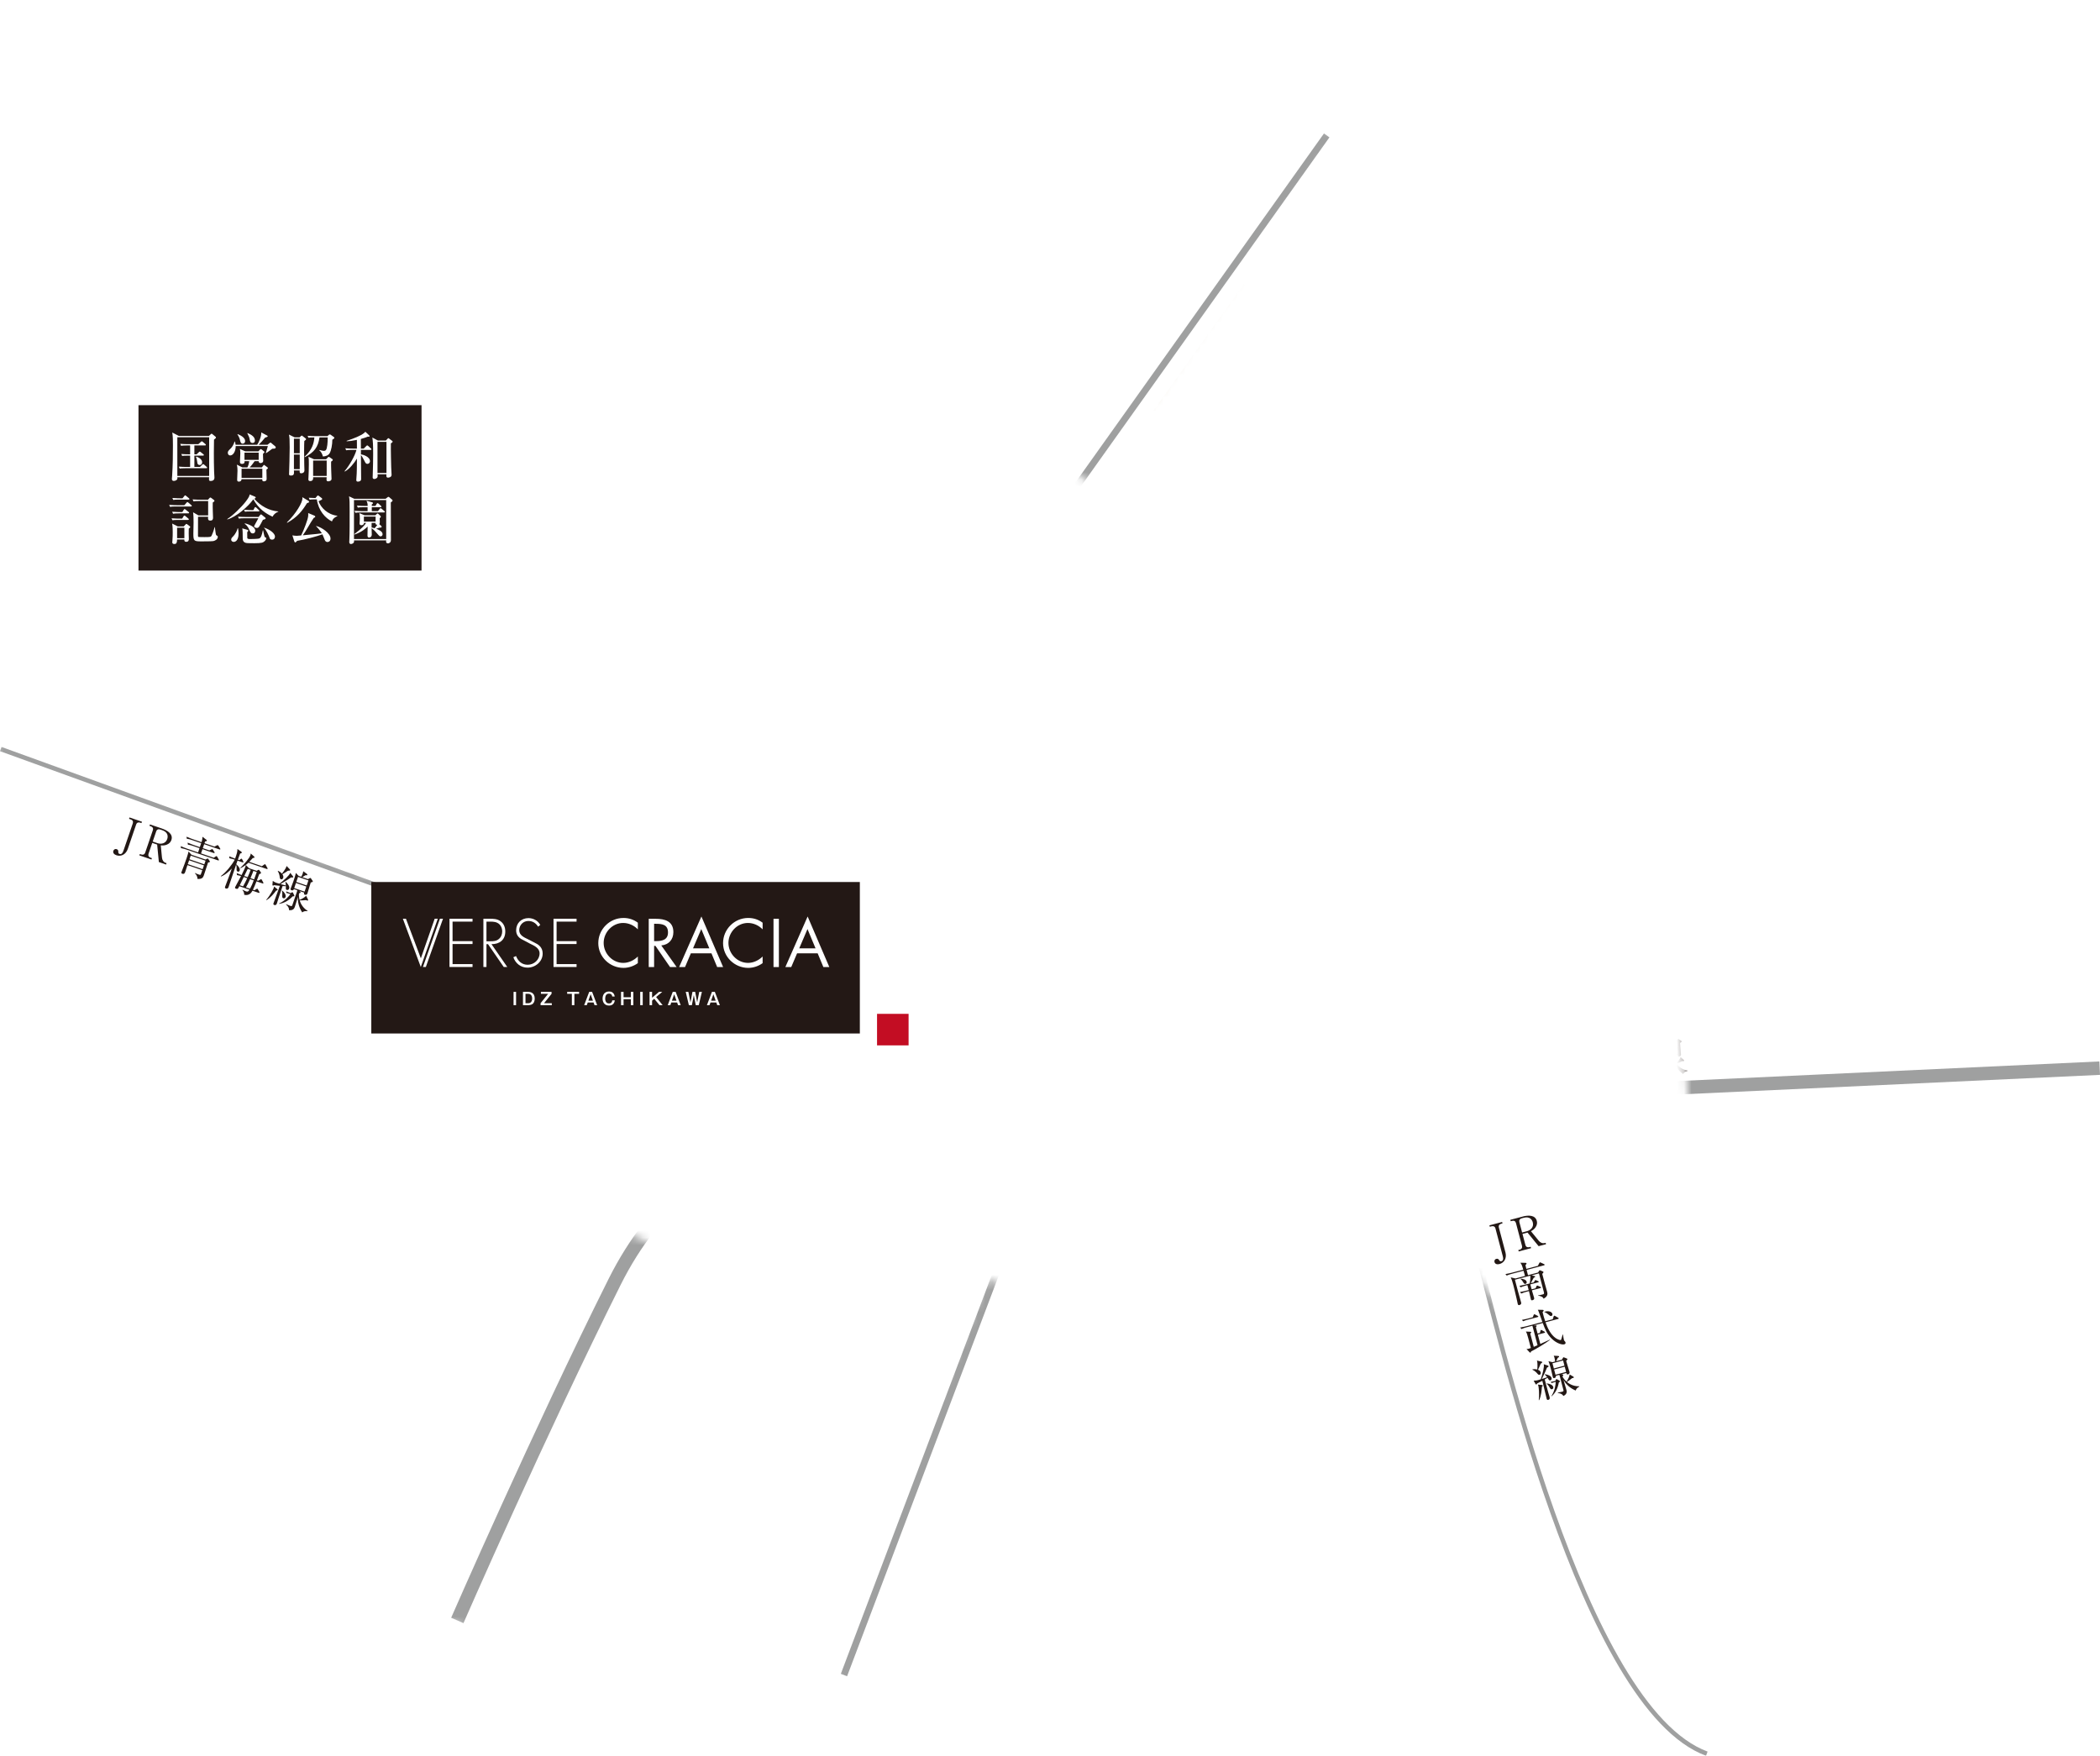 <?xml version="1.0" encoding="UTF-8"?>
<svg xmlns="http://www.w3.org/2000/svg" xmlns:xlink="http://www.w3.org/1999/xlink" viewBox="0 0 282.423 236.187">
  <defs>
    <style>
      .cls-1 {
        mask: url(#mask);
      }

      .cls-2 {
        filter: url(#luminosity-noclip);
      }

      .cls-3 {
        fill: url(#_名称未設定グラデーション_26-4);
      }

      .cls-4 {
        fill: url(#_名称未設定グラデーション_26-2);
      }

      .cls-5 {
        fill: url(#_名称未設定グラデーション_26-3);
      }

      .cls-6 {
        stroke-width: 1.808px;
      }

      .cls-6, .cls-7, .cls-8 {
        mix-blend-mode: multiply;
        stroke: #9fa0a0;
      }

      .cls-6, .cls-7, .cls-8, .cls-9 {
        fill: none;
        stroke-miterlimit: 10;
      }

      .cls-10 {
        fill: #e5ddcb;
      }

      .cls-7 {
        stroke-width: .603px;
      }

      .cls-8 {
        stroke-width: .904px;
      }

      .cls-11 {
        isolation: isolate;
      }

      .cls-12 {
        fill: #231815;
      }

      .cls-13 {
        fill: url(#_名称未設定グラデーション_3);
      }

      .cls-14 {
        fill: url(#_名称未設定グラデーション_7);
      }

      .cls-15 {
        fill: #fff;
      }

      .cls-9 {
        stroke: #231815;
        stroke-width: 3.615px;
      }

      .cls-16 {
        fill: #cae5cd;
      }

      .cls-17 {
        fill: #c30d23;
      }

      .cls-18 {
        fill: url(#_名称未設定グラデーション_26);
      }
    </style>
    <filter id="luminosity-noclip" x="-6.01" y="0" width="290.37" height="243.266" color-interpolation-filters="sRGB" filterUnits="userSpaceOnUse">
      <feFlood flood-color="#fff" result="bg"/>
      <feBlend in="SourceGraphic" in2="bg"/>
    </filter>
    <linearGradient id="_名称未設定グラデーション_26" data-name="名称未設定グラデーション 26" x1="1403.043" y1="-175.676" x2="1403.043" y2="-233.038" gradientTransform="translate(-1246.43 241.339)" gradientUnits="userSpaceOnUse">
      <stop offset="0" stop-color="#fff"/>
      <stop offset="1" stop-color="#000"/>
    </linearGradient>
    <linearGradient id="_名称未設定グラデーション_7" data-name="名称未設定グラデーション 7" x1="2547.68" y1="-1751.968" x2="2547.68" y2="-1809.33" gradientTransform="translate(-2292.378 1920.35)" gradientUnits="userSpaceOnUse">
      <stop offset="0" stop-color="#fff"/>
      <stop offset=".036" stop-color="#ebebeb"/>
      <stop offset=".145" stop-color="#b4b4b4"/>
      <stop offset=".258" stop-color="#848484"/>
      <stop offset=".372" stop-color="#5b5b5b"/>
      <stop offset=".488" stop-color="#3a3a3a"/>
      <stop offset=".607" stop-color="#202020"/>
      <stop offset=".729" stop-color="#0e0e0e"/>
      <stop offset=".857" stop-color="#030303"/>
      <stop offset="1" stop-color="#000"/>
    </linearGradient>
    <linearGradient id="_名称未設定グラデーション_3" data-name="名称未設定グラデーション 3" x1="1912.259" y1="-3556.092" x2="1912.259" y2="-3613.454" gradientTransform="translate(-2566.766 5113.599) scale(1.451 1.369)" gradientUnits="userSpaceOnUse">
      <stop offset="0" stop-color="#fff"/>
      <stop offset=".035" stop-color="#ebebeb"/>
      <stop offset=".144" stop-color="#b5b5b5"/>
      <stop offset=".258" stop-color="#848484"/>
      <stop offset=".372" stop-color="#5c5c5c"/>
      <stop offset=".489" stop-color="#3a3a3a"/>
      <stop offset=".608" stop-color="#202020"/>
      <stop offset=".73" stop-color="#0e0e0e"/>
      <stop offset=".858" stop-color="#030303"/>
      <stop offset="1" stop-color="#000"/>
    </linearGradient>
    <linearGradient id="_名称未設定グラデーション_26-2" data-name="名称未設定グラデーション 26" x1="-101.445" y1="-3867.607" x2="-101.445" y2="-3924.968" gradientTransform="translate(171.588 4087.378)" xlink:href="#_名称未設定グラデーション_26"/>
    <linearGradient id="_名称未設定グラデーション_26-3" data-name="名称未設定グラデーション 26" x1="-160.539" y1="-3854.864" x2="-160.539" y2="-3912.226" gradientTransform="translate(290.181 4085.324)" xlink:href="#_名称未設定グラデーション_26"/>
    <linearGradient id="_名称未設定グラデーション_26-4" data-name="名称未設定グラデーション 26" x1="-1669.082" y1="-1169.195" x2="-1669.082" y2="-1226.557" gradientTransform="translate(1692.908 1314.801)" xlink:href="#_名称未設定グラデーション_26"/>
    <mask id="mask" x="-6.01" y="0" width="290.37" height="243.266" maskUnits="userSpaceOnUse">
      <g class="cls-2">
        <g>
          <rect class="cls-18" x="148.062" y="8.301" width="17.102" height="57.362" transform="translate(49.247 -82.884) rotate(34.863)"/>
          <rect class="cls-14" x="246.751" y="111.02" width="17.102" height="57.362" transform="translate(382.614 -121.999) rotate(87.255)"/>
          <rect class="cls-13" x="195.779" y="165.291" width="24.817" height="78.552" transform="translate(497.922 239.828) rotate(142.441)"/>
          <rect class="cls-4" x="61.592" y="162.41" width="17.102" height="57.362" transform="translate(62.343 394.498) rotate(-157.648)"/>
          <rect class="cls-5" x="121.091" y="173.098" width="17.102" height="57.362" transform="translate(172.806 437.7) rotate(-157.648)"/>
          <rect class="cls-3" x="15.275" y="88.244" width="17.102" height="57.362" transform="translate(-93.833 97.037) rotate(-68.888)"/>
        </g>
      </g>
    </mask>
  </defs>
  <g class="cls-11">
    <g id="_レイヤー_2" data-name="レイヤー 2">
      <g id="flame2">
        <g>
          <g class="cls-1">
            <g>
              <polygon class="cls-16" points="9.155 21.446 9.155 100.016 75.431 123.975 127.254 123.975 127.254 102.529 64.386 102.529 64.386 0 49.697 0 49.697 22.915 9.155 21.446"/>
              <rect class="cls-10" x="129.659" y="95.478" width="5.288" height="5.288"/>
              <rect class="cls-10" x="129.659" y="102.577" width="5.288" height="29.154"/>
              <rect class="cls-10" x="159.716" y="41.025" width="16.452" height="20.858" transform="translate(61.129 -87.984) rotate(35.513)"/>
              <line class="cls-7" x1=".103" y1="100.766" x2="138.766" y2="151.002"/>
              <polyline class="cls-8" points="113.501 225.328 138.472 159.341 138.472 74.326 178.426 18.214"/>
              <path class="cls-6" d="M282.381,143.689l-163.298,7.607c-4.994.588-25.308-1.09-36.429,21.152-9.988,19.977-21.152,45.536-21.152,45.536"/>
              <path class="cls-7" d="M159.331,149.24s15.864-.881,22.327,1.763c6.463,2.644,13.808,5.582,16.745,16.452s14.395,62.281,31.141,68.45"/>
              <rect class="cls-12" x="128.157" y="144.324" width="33.67" height="10.339"/>
              <line class="cls-9" x1="135.472" y1="166.972" x2="138.472" y2="159.341"/>
              <line class="cls-9" x1="138.472" y1="140.811" x2="138.472" y2="132.88"/>
              <g>
                <path class="cls-12" d="M103.583,93.922h-.289c-.247,0-.428.133-.428.416v3.177c0,.271.168.416.428.416h.289v.192h-1.91v-.192h.283c.247,0,.434-.133.434-.416v-3.177c0-.271-.169-.416-.434-.416h-.283v-.198h1.91v.198Z"/>
                <path class="cls-12" d="M106.59,95.411l1.338,2.14c.139.223.416.38.712.38h.084v.192h-1.706v-.192h.145c.115,0,.241-.066.241-.199,0-.091-.042-.181-.084-.247l-1.067-1.706-.572.621v1.115c0,.265.169.416.435.416h.168v.192h-1.675v-.192h.168c.247,0,.429-.133.429-.416v-3.177c0-.271-.169-.416-.429-.416h-.168v-.198h1.675v.198h-.168c-.26,0-.435.145-.435.416v1.778l1.646-1.796c.061-.066.078-.146.078-.193,0-.175-.187-.205-.319-.205h-.156v-.198h1.699v.198h-.108c-.549,0-.808.26-.964.435l-.965,1.055Z"/>
                <path class="cls-12" d="M110.854,95.941v1.573c0,.259.15.416.428.416h.465c1.012,0,1.332-.555,1.591-.995l.175.078-.422,1.109h-3.369v-.192h.223c.247,0,.428-.133.428-.416v-3.177c0-.271-.168-.416-.428-.416h-.223v-.198h3.291l.392.976-.163.103c-.331-.53-.717-.88-1.29-.88h-.669c-.253,0-.428.139-.428.416v1.41h.688c.458,0,.681-.192.681-.597v-.156h.193v1.724h-.193v-.181c0-.435-.313-.597-.681-.597h-.688Z"/>
                <path class="cls-12" d="M115.729,96.574l-.295.916c-.019.048-.036.108-.036.199,0,.223.169.241.253.241h.169v.192h-1.308v-.192h.198c.253,0,.471-.26.566-.555l1.188-3.652.53-.115,1.32,3.912c.12.35.277.41.446.41h.133v.192h-1.483v-.192h.181c.091,0,.247-.085.247-.266,0-.066-.018-.108-.054-.223l-.289-.868h-1.767ZM116.598,93.922l-.802,2.459h1.634l-.832-2.459Z"/>
                <path class="cls-12" d="M124.497,98.003l.313-.338c.03-.03.061-.078.097-.078.042,0,.072.03.114.066l.416.337c.03.024.061.055.061.091,0,.054-.049.066-.091.066h-4.479c-.054,0-.428,0-.711.054l-.114-.241c.397.036.808.043.922.043h1.814c.139-.338.861-2.502.825-3.273l.676.332c.023.012.054.048.054.084,0,.066-.024.072-.241.163-.084.211-.464,1.188-.524,1.332-.139.344-.367.886-.656,1.362h1.524ZM124.147,94.313l.253-.337c.043-.055.066-.078.091-.078.036,0,.072.036.114.065l.422.344c.036.03.055.055.055.085,0,.054-.042.065-.091.065h-3.688c-.055,0-.428,0-.711.055l-.115-.235c.416.03.868.036.923.036h1.169c0-.729-.072-.922-.156-1.157l.723.182c.03.006.072.018.072.06,0,.061-.139.169-.217.235-.012.108-.012.585-.012.681h1.169ZM121.267,94.874c.681.657,1.03,1.634,1.03,2.255,0,.241-.139.386-.289.386-.241,0-.259-.277-.271-.429-.042-.639-.096-1.313-.494-2.193l.024-.019Z"/>
                <path class="cls-12" d="M127.937,93.796c.012.47.018.867.018,1.097,0,1.266-.018,2.893-1.26,3.52l-.023-.03c.603-.633.855-1.361.855-3.225,0-.53-.012-1.319-.091-1.819l.621.162c.078.019.121.061.121.108,0,.049-.043.108-.241.188ZM129.546,93.885c-.007.175-.013.513-.013,1.037,0,.759.049,1.971.049,2.73,0,.295-.271.295-.319.295-.169,0-.175-.114-.175-.192,0-.061.029-.615.029-.706.013-.422.024-.777.024-1.91,0-.488,0-1.254-.09-1.676l.584.15c.055.013.103.049.103.085,0,.054-.036.103-.192.187ZM131.39,93.747c-.018.82-.018,1.356-.018,1.706,0,.416.042,2.272.042,2.651,0,.097,0,.344-.325.344-.188,0-.188-.139-.188-.192,0-.121.024-.639.03-.748.019-.705.024-1.41.024-2.109,0-1.03-.006-1.404-.036-1.699-.019-.217-.042-.302-.072-.416l.645.199c.066.018.103.054.103.09,0,.072-.061.114-.205.175Z"/>
              </g>
              <g>
                <path class="cls-12" d="M112.374,107.875c-.115-.03-.163-.048-.247-.048-.049,0-.121.006-.368.108-.41.175-.627.187-.813.187-1.199,0-1.868-.988-1.868-2.278,0-1.368.747-2.351,1.79-2.351.108,0,.259.006.578.103.193.061.241.061.283.061.061,0,.211,0,.398-.15l.392,1.157-.181.078c-.115-.217-.205-.38-.416-.585-.133-.12-.53-.464-1.031-.464-.813,0-1.272,1.073-1.272,2.121,0,1.109.506,2.116,1.38,2.116.477,0,.91-.319.91-.826v-.35c0-.319-.223-.439-.452-.439h-.247v-.193h1.598v.193c-.108,0-.163,0-.253.06-.157.109-.181.296-.181.398v1.103Z"/>
                <path class="cls-12" d="M115.458,103.608c.741,0,1.663.211,1.663,1.048,0,.277-.103.561-.397.808-.247.205-.471.271-.718.338l.688,1.507c.139.302.38.507.724.507h.102v.192h-1.03l-.977-2.151h-.699v1.543c0,.265.169.416.428.416h.193v.192h-1.718v-.192h.187c.266,0,.435-.151.435-.416v-3.177c0-.259-.157-.416-.435-.416h-.187v-.198h1.742ZM114.812,105.663h.646c.561,0,1.091-.301,1.091-.952,0-.416-.224-.904-1.013-.904h-.296c-.259,0-.428.145-.428.416v1.44Z"/>
                <path class="cls-12" d="M119.608,105.826v1.573c0,.259.15.416.428.416h.465c1.012,0,1.332-.555,1.591-.995l.175.078-.422,1.109h-3.369v-.192h.223c.247,0,.428-.133.428-.416v-3.177c0-.271-.168-.416-.428-.416h-.223v-.198h3.291l.392.976-.163.103c-.331-.53-.717-.88-1.29-.88h-.669c-.253,0-.428.139-.428.416v1.41h.688c.458,0,.681-.192.681-.597v-.156h.193v1.724h-.193v-.181c0-.435-.313-.597-.681-.597h-.688Z"/>
                <path class="cls-12" d="M124.338,105.826v1.573c0,.259.15.416.428.416h.465c1.012,0,1.332-.555,1.591-.995l.175.078-.422,1.109h-3.369v-.192h.223c.247,0,.428-.133.428-.416v-3.177c0-.271-.168-.416-.428-.416h-.223v-.198h3.291l.392.976-.163.103c-.331-.53-.717-.88-1.29-.88h-.669c-.253,0-.428.139-.428.416v1.41h.688c.458,0,.681-.192.681-.597v-.156h.193v1.724h-.193v-.181c0-.435-.313-.597-.681-.597h-.688Z"/>
                <path class="cls-12" d="M131.293,108.007l-2.525-3.876v3.159c0,.312.192.524.524.524h.162v.192h-1.567v-.192h.193c.295,0,.494-.175.494-.524v-3.014c0-.296-.217-.471-.494-.471h-.193v-.198h1.115l2.267,3.514v-2.839c0-.289-.205-.477-.471-.477h-.217v-.198h1.573v.198h-.229c-.283,0-.458.163-.458.477v3.725h-.175Z"/>
                <path class="cls-12" d="M105.999,111.785l-.181.072c-.193-.338-.543-.935-1.314-.935-.681,0-.825.536-.825.796,0,.5.361.687,1.15.964.205.072.404.157.591.253.471.241.79.524.79,1.115,0,.813-.639,1.302-1.308,1.302-.211,0-.422-.048-.646-.12-.169-.061-.211-.061-.247-.061-.192,0-.41.127-.482.169l-.445-1.163.229-.108c.163.283.26.434.477.627.253.223.639.445,1.085.445.403,0,.892-.271.892-.91,0-.555-.355-.747-1.121-1.013-.85-.289-1.398-.603-1.398-1.325,0-.633.44-1.17,1.212-1.17.114,0,.265.013.428.049.066.018.313.066.361.066.211,0,.277-.061.338-.115l.416,1.062Z"/>
                <path class="cls-12" d="M107.154,110.839h1.693c.832,0,1.718.265,1.718,1.145,0,.621-.47,1.17-1.561,1.17h-.735v1.477c0,.265.169.416.428.416h.192v.192h-1.735v-.192h.211c.253,0,.428-.139.428-.416v-3.177c0-.271-.169-.416-.428-.416h-.211v-.198ZM108.27,112.96h.614c.657,0,1.109-.313,1.109-.964,0-.609-.44-.959-1.037-.959h-.259c-.259,0-.428.145-.428.416v1.507Z"/>
                <path class="cls-12" d="M113.295,110.839c.741,0,1.663.211,1.663,1.048,0,.277-.103.561-.397.808-.247.205-.471.271-.718.338l.688,1.507c.139.302.38.507.724.507h.102v.192h-1.03l-.977-2.151h-.699v1.543c0,.265.169.416.428.416h.193v.192h-1.718v-.192h.187c.266,0,.435-.151.435-.416v-3.177c0-.259-.157-.416-.435-.416h-.187v-.198h1.742ZM112.649,112.893h.646c.561,0,1.091-.301,1.091-.952,0-.416-.224-.904-1.013-.904h-.296c-.259,0-.428.145-.428.416v1.44Z"/>
                <path class="cls-12" d="M118.181,111.037h-.289c-.247,0-.428.133-.428.416v3.177c0,.271.168.416.428.416h.289v.192h-1.91v-.192h.283c.247,0,.434-.133.434-.416v-3.177c0-.271-.169-.416-.434-.416h-.283v-.198h1.91v.198Z"/>
                <path class="cls-12" d="M122.502,115.238l-2.525-3.876v3.159c0,.312.192.524.524.524h.162v.192h-1.567v-.192h.193c.295,0,.494-.175.494-.524v-3.014c0-.296-.217-.471-.494-.471h-.193v-.198h1.115l2.267,3.514v-2.839c0-.289-.205-.477-.471-.477h-.217v-.198h1.573v.198h-.229c-.283,0-.458.163-.458.477v3.725h-.175Z"/>
                <path class="cls-12" d="M127.678,115.105c-.115-.03-.163-.048-.247-.048-.049,0-.121.006-.368.108-.41.175-.627.187-.813.187-1.199,0-1.868-.988-1.868-2.278,0-1.368.747-2.351,1.79-2.351.108,0,.259.006.578.103.193.061.241.061.283.061.061,0,.211,0,.398-.15l.392,1.157-.181.078c-.115-.217-.205-.38-.416-.585-.133-.12-.53-.464-1.031-.464-.813,0-1.271,1.073-1.271,2.121,0,1.109.506,2.116,1.38,2.116.477,0,.91-.319.91-.826v-.35c0-.319-.223-.439-.452-.439h-.247v-.193h1.598v.193c-.108,0-.163,0-.253.06-.157.109-.181.296-.181.398v1.103Z"/>
                <path class="cls-12" d="M131.925,111.785l-.181.072c-.193-.338-.543-.935-1.314-.935-.681,0-.825.536-.825.796,0,.5.361.687,1.15.964.205.072.404.157.591.253.471.241.79.524.79,1.115,0,.813-.639,1.302-1.308,1.302-.211,0-.422-.048-.646-.12-.169-.061-.211-.061-.247-.061-.192,0-.41.127-.482.169l-.445-1.163.229-.108c.163.283.26.434.477.627.253.223.639.445,1.085.445.403,0,.892-.271.892-.91,0-.555-.355-.747-1.121-1.013-.85-.289-1.398-.603-1.398-1.325,0-.633.44-1.17,1.212-1.17.114,0,.265.013.428.049.066.018.313.066.361.066.211,0,.277-.061.338-.115l.416,1.062Z"/>
              </g>
              <g>
                <path class="cls-12" d="M166.642,55.587v-.036c.5-.078.976-.253,1.416-.494.428-.229.783-.519.783-1.031,0-.162-.036-.771-.759-.771-.718,0-1.489.482-1.972,1.212-.029.048-.072.108-.15.108-.223,0-.319-.355-.319-.482,0-.096.012-.132.078-.434.061-.277.108-1.007.108-1.266,0-.549,0-.862,1.043-1.024.036-.007.055-.013.055-.043,0-.029-.019-.042-.163-.139-.169-.114-.38-.361-.374-.597.26.211.308.229.868.465.133.054.47.192.47.554,0,.133-.048.188-.126.188-.085,0-.139-.03-.277-.097-.108-.048-.361-.103-.627-.103-.458,0-.65.145-.65.319,0,.061.012.097.132.398.03.084.043.168.043.211,0,.06-.073.301-.085.355-.03.126-.127.542-.127.819,0,.036.007.139.079.139.036,0,.409-.271.488-.319.603-.368,1.199-.482,1.555-.482.826,0,1.176.579,1.176,1.049,0,.994-1.23,1.585-2.664,1.501Z"/>
                <path class="cls-12" d="M171.823,55.587v-.036c.5-.078.976-.253,1.416-.494.428-.229.783-.519.783-1.031,0-.162-.036-.771-.759-.771-.718,0-1.489.482-1.972,1.212-.029.048-.072.108-.15.108-.223,0-.319-.355-.319-.482,0-.096.012-.132.078-.434.061-.277.108-1.007.108-1.266,0-.549,0-.862,1.043-1.024.036-.007.055-.013.055-.043,0-.029-.019-.042-.163-.139-.169-.114-.38-.361-.374-.597.26.211.308.229.868.465.133.054.47.192.47.554,0,.133-.048.188-.126.188-.085,0-.139-.03-.277-.097-.108-.048-.361-.103-.627-.103-.458,0-.65.145-.65.319,0,.061.012.097.132.398.03.084.043.168.043.211,0,.06-.073.301-.085.355-.03.126-.127.542-.127.819,0,.036.007.139.079.139.036,0,.409-.271.488-.319.603-.368,1.199-.482,1.555-.482.826,0,1.176.579,1.176,1.049,0,.994-1.23,1.585-2.664,1.501Z"/>
                <path class="cls-12" d="M176.679,54.46c-.03.162-.066.386-.066.5,0,.055.024.302.024.35,0,.061-.019.205-.181.205-.555,0-.555-1.471-.555-1.651,0-.724.133-1.489.266-2.225.012-.084.029-.223.029-.313,0-.175-.048-.301-.175-.476.332-.013.688.259.688.536,0,.061-.006.078-.078.266-.139.373-.458,1.175-.458,2.049,0,.289.06.85.169.85.036,0,.054-.029.072-.078.018-.061.409-1.121.445-1.211l.055.018c-.036.193-.205,1.013-.235,1.182ZM180.313,55.218c-.121,0-.319-.168-.362-.198-.229-.193-.307-.229-.379-.26-.036.175-.127.627-.893.627-.561,0-.916-.325-.916-.603,0-.163.091-.295.259-.41.235-.156.712-.162.838-.162.127,0,.199.006.35.012-.006-.211-.048-1.151-.054-1.344-.435.072-.741.09-.844.09-.097,0-.524,0-.524-.259,0-.127.15-.289.386-.368-.049.103-.072.163-.072.218,0,.132.175.132.217.132.078,0,.41-.023.832-.126-.019-.771-.019-.874-.151-1.061-.253.023-.476.042-.639.042-.428,0-.5-.157-.542-.241.066.006.114.012.187.012.181,0,.566-.036.868-.114.108-.024.808-.199.874-.199.029,0,.379.03.379.205,0,.085-.072.121-.138.139-.205.061-.64.114-.766.127.145.103.307.223.307.397,0,.048-.036.5-.036.597.079-.024.452-.175.519-.175.133,0,.283.097.283.205,0,.078-.066.114-.09.127-.049.023-.302.108-.712.192.019,1.037.024,1.151.066,1.525.53.12.923.451.923.681,0,.103-.066.192-.169.192ZM178.59,54.507c-.061,0-.609,0-.609.26,0,.187.247.307.597.307.501,0,.603-.259.603-.494-.192-.054-.392-.072-.59-.072ZM180.669,52.386c-.332,0-.597-.266-.597-.597,0-.326.265-.591.597-.591.331,0,.597.265.597.591,0,.331-.266.597-.597.597ZM180.65,51.44c-.198,0-.337.181-.337.361,0,.192.15.355.35.355.198,0,.367-.156.367-.355,0-.205-.181-.361-.38-.361Z"/>
                <path class="cls-12" d="M186.555,53.399c-.054,0-.199-.013-.211-.013-.217-.018-.277-.024-.681-.024-1.839,0-2.381.037-2.652.109-.019.006-.211.054-.229.054-.156,0-.481-.386-.481-.663,0-.036.006-.15.072-.289.205.458.392.458,1.019.458.416,0,2.375-.006,2.651-.072.036-.006.211-.055.248-.055.036,0,.639.066.639.302,0,.187-.302.193-.374.193Z"/>
                <path class="cls-12" d="M191.508,55.376c-.169.054-.826.097-1.193.097-.205,0-1.188.006-1.628-.302-.235-.163-.38-.434-.38-.688,0-.373.241-.958,1.157-1.53-.072-.108-.234-.35-.241-.699-.018-.94-.023-1.043-.054-1.169-.036-.151-.139-.266-.223-.308-.169-.091-.193-.097-.235-.127.072-.03.192-.084.344-.084.265,0,.692.241.692.422,0,.03-.023.103-.036.133-.048.145-.126.361-.126.831,0,.296.012.591.133.856.349-.199.717-.362,1.103-.501.108-.042.175-.078.175-.162,0-.042-.012-.091-.048-.193.096.024.283.061.397.193.097.108.163.259.163.325,0,.169-.043.169-.374.223-.856.133-2.622.893-2.622,1.736,0,.645.898.645,1.29.645.47,0,.705-.036,1.296-.139.084-.012.156-.023.229-.023.163,0,.41.06.41.253,0,.139-.15.187-.229.211Z"/>
                <path class="cls-12" d="M197.418,55.364l.313-.338c.03-.03.061-.078.097-.078.042,0,.072.03.114.066l.416.337c.03.024.061.055.061.091,0,.054-.049.066-.091.066h-4.479c-.054,0-.428,0-.711.054l-.114-.241c.397.036.808.043.922.043h1.814c.139-.338.861-2.502.825-3.273l.676.332c.023.012.054.048.054.084,0,.066-.024.072-.241.163-.084.211-.464,1.188-.524,1.332-.139.344-.367.886-.656,1.362h1.524ZM197.068,51.674l.253-.337c.043-.055.066-.078.091-.078.036,0,.072.036.114.065l.422.344c.036.03.055.055.055.085,0,.054-.042.065-.091.065h-3.688c-.055,0-.428,0-.711.055l-.115-.235c.416.03.868.036.923.036h1.169c0-.729-.072-.922-.156-1.157l.723.182c.03.006.072.018.072.06,0,.061-.139.169-.217.235-.012.108-.012.585-.012.681h1.169ZM194.187,52.235c.681.657,1.03,1.634,1.03,2.255,0,.241-.139.386-.289.386-.241,0-.259-.277-.271-.429-.042-.639-.096-1.313-.494-2.193l.024-.019Z"/>
                <path class="cls-12" d="M200.857,51.157c.012.47.018.867.018,1.097,0,1.266-.018,2.893-1.26,3.52l-.023-.03c.603-.633.855-1.361.855-3.225,0-.53-.012-1.319-.091-1.819l.621.162c.078.019.121.061.121.108,0,.049-.043.108-.241.188ZM202.467,51.247c-.007.175-.013.513-.013,1.037,0,.759.049,1.971.049,2.73,0,.295-.271.295-.319.295-.169,0-.175-.114-.175-.192,0-.061.029-.615.029-.706.013-.422.024-.777.024-1.91,0-.488,0-1.254-.09-1.676l.584.15c.055.013.103.049.103.085,0,.054-.036.103-.192.187ZM204.311,51.108c-.018.82-.018,1.356-.018,1.706,0,.416.042,2.272.042,2.651,0,.097,0,.344-.325.344-.188,0-.188-.139-.188-.192,0-.121.024-.639.03-.748.019-.705.024-1.41.024-2.109,0-1.03-.006-1.404-.036-1.699-.019-.217-.042-.302-.072-.416l.645.199c.066.018.103.054.103.09,0,.072-.061.114-.205.175Z"/>
                <path class="cls-12" d="M210.564,55.364l.313-.338c.03-.03.061-.078.097-.078.042,0,.072.03.114.066l.416.337c.03.024.061.055.061.091,0,.054-.049.066-.091.066h-4.479c-.054,0-.428,0-.711.054l-.114-.241c.397.036.808.043.922.043h1.814c.139-.338.861-2.502.825-3.273l.676.332c.023.012.054.048.054.084,0,.066-.024.072-.241.163-.084.211-.464,1.188-.524,1.332-.139.344-.367.886-.656,1.362h1.524ZM210.215,51.674l.253-.337c.043-.055.066-.078.091-.078.036,0,.072.036.114.065l.422.344c.036.03.055.055.055.085,0,.054-.042.065-.091.065h-3.688c-.055,0-.428,0-.711.055l-.115-.235c.416.03.868.036.923.036h1.169c0-.729-.072-.922-.156-1.157l.723.182c.03.006.072.018.072.06,0,.061-.139.169-.217.235-.012.108-.012.585-.012.681h1.169ZM207.334,52.235c.681.657,1.03,1.634,1.03,2.255,0,.241-.139.386-.289.386-.241,0-.259-.277-.271-.429-.042-.639-.096-1.313-.494-2.193l.024-.019Z"/>
                <path class="cls-12" d="M214.95,52.904c0-1.103-.03-1.488-.103-1.777l.579.211c.03.012.072.03.072.072,0,.054-.066.097-.163.15-.006.296-.018.729-.018,1.344h.53l.205-.198c.042-.036.06-.055.103-.055.023,0,.072.024.096.049l.247.211c.019.012.049.048.049.078,0,.042-.072.097-.145.139-.007.175-.013.403.054.741.066-.084.374-.47.458-.783l.44.259c.023.012.042.036.042.072,0,.055-.048.072-.169.097-.072.012-.108.03-.235.103-.06.036-.319.205-.373.234.403.049.964.115.964.482,0,.078-.036.224-.205.224-.102,0-.139-.049-.229-.163-.217-.277-.561-.482-.603-.5-.03.018-.042.023-.072.042.114.47.337.861.783,1.108.084.043.192.097.277.097.175,0,.247-.175.482-.771h.03c0,.091-.013.482-.013.561,0,.26.013.325.049.374.084.114.108.139.108.192,0,.085-.072.199-.277.199-.163,0-1.338-.181-1.736-1.452-.12-.386-.145-.663-.192-1.193h-.669c0,.253.072,2.519.072,2.634,0,.181-.121.283-.302.283-.192,0-.192-.115-.192-.193,0-.133.029-.711.029-.831.007-.302.019-1.622.024-1.893h-.65c-.043.687-.127,2.061-1.592,2.729l-.023-.036c1.108-.855,1.169-1.952,1.217-2.693h-.337c-.079,0-.416,0-.712.054l-.114-.241c.458.042.916.042.922.042h.247c.019-.386.019-.59.019-.741-.434.181-.783.271-1.104.302v-.042c.513-.193,1.037-.555,1.254-.735.108-.091.163-.157.224-.283l.434.283c.042.03.061.042.061.072,0,.054-.061.066-.224.084-.096.055-.187.103-.253.139.006.458-.006.741-.012.922h.645ZM217.506,50.861c.024.019.048.036.048.078,0,.03-.023.061-.048.066-.048.019-.114.024-.205.036-.464.338-.519.374-.669.458.488.049.633.127.705.169.253.139.332.296.332.398,0,.012,0,.211-.199.211-.127,0-.181-.072-.266-.188-.229-.319-.494-.476-.656-.548-.03.018-.049.029-.108.054.234.808.819,1.073,1.078,1.073.103,0,.157-.055.218-.151.078-.132.198-.373.247-.536l.036.006c-.019.145-.03.507-.03.651,0,.078.006.114.042.175.042.066.072.12.072.181,0,.108-.097.15-.211.15-.952,0-1.784-.65-1.917-2.163h-1.904c-.145,0-.446.006-.711.054l-.121-.241c.507.042.868.042.929.042h1.682l.223-.192c.036-.03.072-.055.097-.055.03,0,.054.013.09.043l.224.162c.018.013.048.042.048.072,0,.043-.048.091-.15.175-.006.145-.006.271.048.507.133-.133.507-.597.597-1.007l.482.319Z"/>
              </g>
              <g>
                <path class="cls-12" d="M202.175,141.202l-.187.008c-.24.012-.422.146-.408.436l.157,3.462c.034.771-.435,1.323-1.115,1.354-.313.014-.584-.112-.598-.407-.007-.139.068-.354.327-.365.181-.009.268.041.363.304.041.112.116.15.23.146.271-.012.351-.245.334-.606l-.175-3.865c-.013-.271-.188-.408-.447-.396l-.247.012-.009-.198,1.765-.08.009.198Z"/>
                <path class="cls-12" d="M205.043,140.873c.74-.034,1.671.136,1.709.972.013.277-.077.564-.36.824-.238.217-.458.293-.702.37l.755,1.474c.152.296.402.489.745.474l.103-.005.009.193-1.029.047-1.073-2.105-.698.032.07,1.541c.012.265.188.407.446.396l.192-.009.009.193-1.716.078-.009-.193.187-.009c.265-.012.427-.17.415-.435l-.145-3.173c-.012-.259-.176-.409-.452-.396l-.187.009-.009-.198,1.74-.079ZM204.491,142.955l.645-.029c.56-.025,1.076-.351,1.047-1.001-.02-.415-.264-.893-1.053-.857l-.295.014c-.259.012-.421.164-.408.436l.064,1.438Z"/>
                <path class="cls-12" d="M212.934,141.551c.012.525.074,1.233.077,1.3s.04.36.043.42c.007.163-.145.272-.312.28-.157.008-.162-.095-.169-.379l-1.59.072c.006.126.047,1.035.115,1.727.003.061.02.168.02.174.004.072,0,.133-.046.183-.068.083-.175.124-.266.128-.192.009-.199-.148-.202-.215-.002-.023,0-.126-.002-.155.013-.913.001-1.189-.028-1.822l-1.554.07c.002.048.023.241.025.283.014.308-.274.32-.299.321-.175.009-.181-.118-.185-.19-.004-.103.008-.23.005-.296-.003-.344-.015-.868-.033-1.283-.013-.271-.034-.747-.107-1.01l.586.257,1.475-.067c-.061-.944-.083-1.026-.184-1.264l.658.151c.049.01.099.037.101.079.002.054-.044.104-.184.207-.007.128.019.694.018.808l1.523-.069.173-.199c.017-.02.052-.052.082-.053.041-.002.078.015.109.037l.269.181c.037.022.081.057.083.099.002.048-.073.118-.201.227ZM210.493,141.493l-1.56.071.073,1.627,1.56-.071c-.006-.145-.043-1.084-.047-1.162-.004-.103-.014-.32-.026-.465ZM212.492,141.402l-1.59.072c.005.108.011.362.018.519.007.163.048.934.056,1.108l1.59-.072-.073-1.627Z"/>
                <path class="cls-12" d="M219.654,145.042c-.238-.068-.813-.241-1.36-.729-.503-.442-.805-.983-.97-1.555l-.024.001c-.038.37-.132,1.206-1.202,1.949-.649.451-1.232.52-1.483.55l-.009-.042c1.199-.434,2.151-1.395,2.272-2.438l-1.529.069c-.15.007-.434.02-.708.087l-.125-.236c.169.004.387.013.839-.002-.061-1.325-.075-1.655-.135-2.027l.523.224,1.145-.052c-.016-.193-.054-.77-.078-.913-.009-.049-.078-.25-.085-.286l.622.159c.066.014.092.037.095.092.002.048-.084.137-.154.188-.001.114.022.639.027.741l1-.045.154-.171c.052-.056.087-.082.117-.083.03-.002.067.015.148.065l.266.163c.044.028.069.058.071.088.002.054-.015.096-.241.257.002.188.019.556.027.748.004.096.017.367.025.698l.234-.011.245-.331c.033-.05.062-.069.093-.07.024-.001.073.015.117.055l.37.298c.037.028.062.057.064.1.002.036-.028.055-.088.058l-2.505.114c.749,1.606,2.37,1.702,2.733,1.728l.007.024c-.117.078-.363.239-.5.535ZM215.707,141.04l.075,1.644,1.107-.05c.041-.558.043-1.046.004-1.647l-1.187.054ZM218.387,140.919l-1.071.049c.033,1.005.039,1.125.002,1.646l1.144-.052-.074-1.644Z"/>
                <path class="cls-12" d="M223.436,140.423c.025.017.044.04.046.082.004.072-.056.094-.246.145-.192.286-.493.722-1.001,1.348.029-.007.438-.038.75-.083-.047-.1-.126-.246-.236-.417l.028-.043c.332.124.754.37.768.684.007.138-.072.274-.229.281-.15.007-.164-.04-.297-.421-.089.034-.19.069-.421.146.043.831.057,1.259.092,1.77.005.108.044.571.048.667.005.091.016.332-.256.345-.168.008-.175-.131-.177-.18-.013-.276-.047-2.097-.06-2.495-.148.043-.339.1-.763.204-.08.094-.086.106-.134.109-.042.002-.074-.039-.088-.081l-.149-.507c.134.03.293.077.563.064.037-.001.361-.027.409-.036.371-.607.842-1.528.818-1.896l.533.314ZM221.229,144.692c.3-.84.359-1.79.355-1.868-.003-.066-.012-.137-.027-.203l.539.173c.024.012.067.027.069.076.003.054-.015.066-.149.17-.108.392-.339,1.168-.744,1.669l-.043-.017ZM221.271,140.462c.127.006.363.02.635.164,0-.006.265-.808.205-1.191l.592.274c.037.017.062.046.064.075.003.06-.051.086-.258.18-.203.306-.277.399-.517.713.081.057.273.186.284.414.008.163-.096.282-.216.288-.15.007-.211-.117-.257-.205-.074-.154-.249-.441-.549-.669l.016-.043ZM222.768,142.721c.41.126.73.396.741.643.007.139-.066.263-.217.27-.168.008-.203-.087-.308-.408-.057-.167-.137-.35-.251-.466l.034-.038ZM223.705,142.782c-.149.007-.252.022-.299.038l-.094-.188c.224.007.404.005.459.002l.187-.008.108-.144c.012-.012.04-.05.076-.051.023-.001.067.026.093.05l.251.217c.025.022.069.057.071.1.002.048-.015.073-.193.147-.26.646-.679,1.244-1.338,1.605l-.015-.034c.669-.702.866-1.393.965-1.747l-.271.013ZM224.923,141.936l.11.031c.042.01.134.042.137.103.003.072-.103.137-.149.164.011.224.265.646.387.809.329-.329.528-.597.613-.849l.434.396c.013.012.033.047.034.076.001.013-.002.08-.093.084-.018.001-.097-.003-.157-.006-.283.146-.502.241-.792.356.371.478.905.803,1.502.915l.002.049c-.417.121-.495.258-.591.412-.63-.436-1.06-1.007-1.304-1.732.01.223.091,1.202.1,1.401.007.145.025.56-.571.695-.075-.19-.15-.373-.647-.556l.005-.048c.097.007.501.014.579.01.241-.011.244-.06.236-.241l-.074-1.625c-.009-.205-.015-.332-.037-.433l-.482.022c.014.161-.084.251-.229.258-.133.006-.195-.04-.2-.148-.004-.084-.01-.874-.018-1.036-.015-.32-.048-.922-.108-1.197l.5.237.361-.016c.02-.104.041-.286.031-.503-.005-.108-.014-.156-.043-.294l.573.155c.049.017.104.037.107.098.003.078-.056.1-.211.137-.113.167-.193.262-.308.4l.819-.038.153-.194c.017-.024.069-.068.1-.07.03-.001.067.021.092.038l.293.198c.037.021.081.062.083.099.002.054-.021.067-.214.222.012.247.118,1.405.124,1.538.009.181-.107.271-.271.277-.162.008-.167-.088-.167-.228l-.71.032ZM224.078,140.231l.033.723,1.475-.067-.032-.723-1.476.067ZM225.626,141.758l-.033-.728-1.475.067.033.728,1.475-.067Z"/>
              </g>
              <g>
                <path class="cls-12" d="M147.589,166.828l.376-.405c.036-.036.072-.094.116-.094.051,0,.087.036.138.079l.499.405c.036.029.072.065.072.108,0,.065-.058.08-.108.08h-5.374c-.065,0-.514,0-.854.064l-.138-.289c.478.043.97.051,1.106.051h2.178c.166-.405,1.034-3.002.99-3.928l.811.398c.028.014.064.058.064.101,0,.08-.028.087-.289.195-.102.254-.557,1.425-.629,1.599-.167.412-.441,1.063-.788,1.635h1.829ZM147.17,162.401l.304-.404c.051-.065.079-.095.108-.095.043,0,.087.044.138.08l.506.412c.044.036.065.065.065.102,0,.064-.051.079-.108.079h-4.427c-.065,0-.514,0-.854.065l-.138-.282c.499.036,1.042.043,1.106.043h1.403c0-.875-.087-1.106-.188-1.389l.868.217c.036.008.086.022.086.072,0,.073-.166.203-.26.282-.015.131-.015.702-.015.817h1.403ZM143.713,163.074c.816.788,1.236,1.96,1.236,2.705,0,.289-.166.463-.347.463-.29,0-.312-.333-.326-.514-.051-.767-.115-1.576-.593-2.633l.029-.021Z"/>
                <path class="cls-12" d="M151.716,161.779c.015.564.021,1.042.021,1.316,0,1.52-.021,3.472-1.512,4.224l-.028-.036c.723-.759,1.026-1.634,1.026-3.869,0-.637-.014-1.584-.108-2.185l.745.195c.094.022.145.072.145.131,0,.058-.051.13-.289.224ZM153.647,161.887c-.008.21-.015.615-.015,1.244,0,.911.058,2.365.058,3.276,0,.354-.325.354-.384.354-.202,0-.209-.137-.209-.231,0-.072.036-.737.036-.846.015-.507.028-.934.028-2.293,0-.586,0-1.505-.108-2.011l.702.181c.064.015.123.058.123.102,0,.064-.044.123-.231.224ZM155.86,161.721c-.021.983-.021,1.627-.021,2.047,0,.499.05,2.727.05,3.183,0,.115,0,.412-.39.412-.225,0-.225-.166-.225-.231,0-.145.029-.767.036-.896.021-.847.029-1.693.029-2.532,0-1.236-.008-1.685-.044-2.039-.021-.261-.051-.362-.087-.499l.774.238c.079.021.123.065.123.108,0,.087-.072.138-.246.21Z"/>
                <path class="cls-12" d="M164.393,162.235h-2.922v.875h1.678l.225-.21c.051-.051.079-.072.123-.072.036,0,.072.021.137.072l.29.225c.058.043.094.094.094.138,0,.072-.145.166-.268.231-.021.477.021,2.582.021,3.009,0,.245,0,.723-.832.918-.028-.138-.058-.238-.188-.361-.036-.036-.231-.217-.543-.333l.008-.051c.173.022.397.044.723.044.261,0,.312-.051.312-.312v-3.124h-1.215l.412.231c.051.028.087.064.087.108,0,.065-.108.102-.282.13-.145.167-.543.594-.673.716h.506l.195-.202c.051-.051.095-.087.131-.087s.087.029.137.072l.261.203c.036.028.072.072.072.115,0,.058-.043.072-.108.072h-1.316v.817h.658l.225-.268c.05-.058.079-.087.123-.087.036,0,.072.029.137.08l.333.26c.036.029.072.072.072.116,0,.043-.036.072-.108.072h-1.439c0,.195.036,1.049.036,1.229,0,.13,0,.34-.376.34-.159,0-.188-.087-.188-.195,0-.217.029-1.179.036-1.374h-.448c-.181,0-.527.007-.854.065l-.137-.29c.491.044,1.005.051,1.106.051h.332v-.817h-.281c-.065,0-.514,0-.847.065l-.145-.289c.484.043.991.05,1.113.05h.586c.195-.376.34-.767.42-1.186h-2.567c0,.13-.008.933,0,1.909,0,.304.028,1.642.028,1.909,0,.312-.311.318-.391.318-.145,0-.195-.094-.195-.238,0-.159.037-.875.044-1.02.036-.861.043-2.142.043-2.185,0-.622-.021-.883-.087-1.237l.688.369h1.599c0-.021-.008-.535-.015-.875h-1.967c-.073,0-.514,0-.854.065l-.146-.29c.507.044,1.049.051,1.114.051h1.852c-.015-.701-.029-.89-.174-1.208l.789.225c.115.036.158.072.158.123,0,.087-.145.181-.245.246,0,.159-.008.404-.015.614h1.924l.325-.361c.058-.058.087-.094.131-.094.043,0,.086.036.145.079l.434.361c.043.036.072.087.072.116,0,.051-.043.072-.108.072ZM160.726,164.361c-.188,0-.238-.137-.297-.354-.108-.376-.217-.535-.281-.621l.028-.037c.333.123.817.362.817.73,0,.174-.123.282-.268.282Z"/>
                <path class="cls-12" d="M166.227,166.936c-.151,0-.238-.108-.238-.268,0-.138.246-.709.274-.832.029-.123.022-.224.015-.311l.065-.008c.123.203.268.478.268.861,0,.195-.058.557-.384.557ZM168.895,164.832c-.101,1.128-.325,1.735-.441,1.996-.166.361-.427.506-.78.601-.095-.449-.441-.645-.594-.717l.015-.05c.405.079.68.079.701.079.146,0,.203-.015.282-.188.21-.47.318-1.41.318-1.888h-1.612c.007.116-.008.354-.312.354-.145,0-.181-.072-.181-.195,0-.043.015-.217.015-.253.028-.455.036-1.714.036-2.213,0-.253,0-.774-.072-1.201l.542.268h1.346l.174-.209c.05-.059.086-.095.122-.095.044,0,.08.036.146.08l.281.21c.051.036.08.086.08.115,0,.051-.065.072-.116.072h-.998v.839h.312l.137-.173c.059-.073.08-.102.116-.102s.079.036.145.079l.231.174c.036.029.08.065.08.116,0,.064-.065.079-.116.079h-.904v.832h.318l.174-.203c.051-.058.079-.087.115-.087.044,0,.073.022.131.073l.217.202c.043.036.065.087.065.115,0,.044-.044.072-.109.072h-.911v.876h.485l.188-.21c.044-.051.08-.087.116-.087s.079.029.145.094l.282.261c.028.029.05.058.05.094,0,.087-.166.167-.217.188ZM167.065,166.626c-.238,0-.238-.305-.238-.456,0-.448,0-.601-.079-.796l.043-.021c.051.058.311.318.348.384.173.268.202.455.202.557,0,.21-.159.333-.275.333ZM167.413,161.598h-.637v.839h.637v-.839ZM167.413,162.611h-.637v.832h.637v-.832ZM167.413,163.616h-.637v.876h.637v-.876ZM167.666,166.155c-.188,0-.21-.123-.268-.535-.021-.159-.058-.347-.138-.528l.029-.021c.384.333.601.528.601.811,0,.123-.072.274-.225.274ZM168.071,165.62c-.145,0-.174-.115-.253-.405-.059-.188-.116-.268-.167-.332l.044-.044c.34.159.557.312.557.55,0,.116-.065.231-.181.231ZM172.859,166.951c-.348.021-.601.325-.688.427-.81-.658-1.41-1.902-1.41-3.609h-.773c-.072,1.779-.427,2.871-1.483,3.631l-.036-.029c1.013-1.099,1.049-3.117,1.049-4.621,0-.897-.051-1.136-.123-1.533l.688.304h1.49l.209-.203c.044-.043.08-.064.116-.064s.064.014.123.064l.289.246c.043.036.065.072.065.116,0,.05-.138.151-.225.209-.007.123-.015.261-.015.456,0,.231.044,1.244.044,1.468,0,.225-.225.29-.34.29-.231,0-.218-.159-.21-.333h-.738c.167,1.577,1.208,2.828,1.975,3.139l-.007.044ZM171.637,161.692h-1.605c-.007.275-.036,1.606-.036,1.902h1.642v-1.902Z"/>
              </g>
              <g>
                <path class="cls-12" d="M149.199,139.421l.376-.405c.036-.036.073-.094.116-.094.051,0,.087.036.138.079l.499.405c.036.029.072.065.072.108,0,.065-.059.08-.108.08h-5.374c-.065,0-.514,0-.854.064l-.138-.289c.478.043.97.051,1.106.051h2.178c.166-.405,1.034-3.002.99-3.928l.811.398c.028.014.064.058.064.101,0,.08-.028.087-.289.195-.102.253-.557,1.425-.629,1.599-.167.412-.441,1.063-.788,1.635h1.829ZM148.78,134.994l.304-.405c.051-.064.079-.094.108-.094.043,0,.087.044.138.08l.506.412c.043.036.065.064.065.102,0,.064-.051.079-.108.079h-4.427c-.065,0-.514,0-.854.065l-.138-.282c.499.036,1.042.043,1.107.043h1.402c0-.875-.087-1.106-.188-1.389l.867.217c.037.008.087.022.087.073,0,.072-.166.202-.26.281-.015.131-.015.702-.015.817h1.403ZM145.323,135.667c.816.788,1.236,1.96,1.236,2.705,0,.289-.166.463-.347.463-.29,0-.312-.333-.326-.514-.051-.767-.115-1.576-.593-2.633l.029-.021Z"/>
                <path class="cls-12" d="M153.326,134.372c.015.564.021,1.042.021,1.316,0,1.52-.021,3.472-1.512,4.225l-.028-.037c.723-.759,1.026-1.634,1.026-3.869,0-.637-.014-1.584-.108-2.185l.745.195c.094.022.145.072.145.131,0,.058-.051.13-.289.224ZM155.258,134.48c-.008.21-.015.615-.015,1.244,0,.911.058,2.365.058,3.276,0,.354-.325.354-.384.354-.202,0-.209-.138-.209-.231,0-.072.036-.737.036-.846.014-.507.028-.934.028-2.293,0-.586,0-1.505-.108-2.011l.702.181c.064.015.123.058.123.102,0,.064-.044.123-.231.224ZM157.471,134.314c-.021.983-.021,1.627-.021,2.047,0,.499.05,2.727.05,3.183,0,.115,0,.412-.39.412-.225,0-.225-.166-.225-.231,0-.145.029-.767.036-.896.021-.847.029-1.692.029-2.532,0-1.236-.008-1.685-.044-2.039-.021-.261-.051-.361-.087-.499l.774.238c.079.021.123.065.123.108,0,.087-.072.138-.246.21Z"/>
                <path class="cls-12" d="M159.573,138.365c.079.014.181.028.296.028.398,0,1.273-.246,1.766-.412,0-.274.007-1.577.007-2.119h-.839c-.065,0-.514,0-.854.065l-.138-.29c.499.044,1.049.051,1.106.051h.724c.007-.325.007-1.208-.029-1.504-.021-.195-.072-.354-.108-.478l.781.21c.072.021.123.051.123.087,0,.064-.029.122-.246.231-.021.571-.021,1.164-.021,1.931,0,.919.007,1.83.029,2.741.007.195.028.514.028.709,0,.318-.224.383-.412.383-.181,0-.195-.101-.195-.217,0-.174.029-.933.036-1.085,0-.123,0-.166.008-.586-.203.152-.485.326-.601.391-.275.167-.73.435-.817.492-.043.138-.079.231-.159.231-.065,0-.102-.058-.13-.123l-.354-.737ZM165.735,138.003c.036.159.151.904.225,1.034.028.044.101.108.188.167.021.014.036.036.036.079,0,.116-.123.312-.282.397-.209.116-.44.167-1.236.167-1.323,0-1.541-.008-1.541-1.034,0-.333.022-2.503.022-2.973,0-.528,0-1.649-.102-2.068l.737.181c.072.015.116.043.116.094,0,.065-.036.116-.231.238-.029.651-.029.774-.036,2.271.687-.506,1.323-1.331,1.453-1.526.072-.115.087-.195.109-.274l.693.557c.044.029.065.065.065.108,0,.108-.115.145-.34.116-.535.397-1.418.933-1.981,1.179,0,1.287,0,1.686.015,2.293.007.282.058.354.795.354.239,0,.803,0,.934-.159.115-.152.188-.528.311-1.201h.051Z"/>
                <path class="cls-12" d="M167.837,139.529c-.151,0-.238-.108-.238-.268,0-.138.246-.709.274-.832.029-.123.022-.224.015-.311l.065-.008c.123.203.268.478.268.861,0,.195-.058.557-.384.557ZM170.506,137.424c-.101,1.128-.325,1.735-.441,1.996-.166.361-.427.506-.78.601-.095-.449-.441-.645-.594-.717l.015-.05c.405.079.68.079.701.079.146,0,.203-.015.282-.188.21-.47.318-1.41.318-1.888h-1.612c.007.116-.008.354-.312.354-.145,0-.181-.072-.181-.195,0-.043.015-.217.015-.253.028-.455.036-1.714.036-2.213,0-.253,0-.774-.072-1.201l.542.268h1.346l.174-.209c.05-.059.086-.095.122-.095.044,0,.08.036.146.08l.281.21c.051.036.08.086.08.115,0,.051-.065.072-.116.072h-.998v.839h.312l.138-.173c.058-.073.079-.102.115-.102s.079.036.145.079l.231.174c.036.029.08.065.08.116,0,.064-.065.079-.116.079h-.904v.832h.318l.174-.203c.051-.058.079-.086.115-.086.044,0,.072.021.131.072l.217.202c.043.036.065.087.065.115,0,.044-.044.073-.108.073h-.912v.875h.485l.188-.21c.044-.051.08-.087.116-.087s.079.029.145.094l.282.261c.028.029.05.058.05.094,0,.087-.166.167-.217.188ZM168.676,139.217c-.238,0-.238-.304-.238-.455,0-.448,0-.601-.079-.796l.043-.021c.051.058.311.318.347.384.174.268.203.455.203.557,0,.21-.159.332-.275.332ZM169.023,134.191h-.637v.839h.637v-.839ZM169.023,135.204h-.637v.832h.637v-.832ZM169.023,136.21h-.637v.875h.637v-.875ZM169.276,138.748c-.188,0-.21-.123-.268-.535-.021-.159-.058-.347-.138-.528l.029-.021c.384.333.601.528.601.811,0,.123-.072.274-.225.274ZM169.682,138.213c-.145,0-.174-.115-.253-.405-.059-.188-.116-.268-.167-.332l.044-.044c.34.159.557.312.557.55,0,.116-.065.231-.181.231ZM174.47,139.544c-.348.021-.601.325-.688.427-.81-.658-1.41-1.902-1.41-3.609h-.773c-.073,1.779-.427,2.871-1.483,3.631l-.036-.029c1.013-1.099,1.049-3.117,1.049-4.621,0-.897-.051-1.136-.123-1.533l.688.304h1.49l.209-.203c.044-.043.08-.064.116-.064s.064.014.123.064l.289.246c.043.036.065.072.065.116,0,.05-.138.151-.225.209-.007.123-.015.261-.015.456,0,.231.044,1.244.044,1.468,0,.225-.225.29-.34.29-.231,0-.218-.159-.21-.333h-.738c.167,1.577,1.208,2.828,1.975,3.139l-.007.044ZM173.247,134.285h-1.605c-.007.275-.036,1.606-.036,1.902h1.642v-1.902Z"/>
              </g>
              <g>
                <path class="cls-12" d="M144.806,75.845c-.971,1.019-1.543,1.531-2.309,1.893-.338.163-1.104.5-1.76.561l-.024-.049c.506-.15,1.742-.734,2.447-1.331.795-.676,1.181-1.206,1.247-1.309h-1.368c-.204.224-.331.35-.494.507.41.108.741.198.741.554,0,.188-.15.26-.24.26-.169,0-.229-.139-.344-.41-.079-.192-.151-.271-.217-.344-.266.241-.778.676-1.573.995l-.03-.042c.897-.591,1.982-1.718,2.128-2.333l.53.229c.042.018.072.048.072.084,0,.061-.049.091-.254.12-.065.085-.102.127-.192.235h1.266l.235-.175c.036-.024.06-.048.084-.048s.049.018.078.042l.35.259c.03.024.072.072.072.103,0,.066-.065.108-.445.199ZM145.637,78.069c-.597.718-1.313,1.32-1.777,1.609-.705.44-1.809.813-2.791.844l-.012-.054c.892-.199,1.929-.488,2.893-1.29.519-.434,1.007-.946,1.26-1.38h-1.344c-.253.229-.494.422-.754.597.049.012.808.217.808.626,0,.157-.126.284-.271.284s-.157-.043-.302-.393c-.061-.145-.108-.204-.319-.464-.397.271-1.109.646-1.904.802l-.043-.042c.995-.386,1.863-1.019,2.604-1.778.392-.41.439-.53.5-.693l.488.26c.036.018.072.042.072.084,0,.078-.108.091-.271.103-.096.114-.211.247-.452.47h1.218l.187-.138c.024-.019.061-.055.091-.055s.048.024.078.048l.362.296c.029.023.06.054.06.097,0,.054-.042.09-.38.168Z"/>
                <path class="cls-12" d="M145.137,82.298l.193-.283c.03-.049.054-.078.09-.078s.066.023.127.072l.35.277c.03.023.061.054.061.09,0,.042-.036.066-.091.066h-4.129c.006.121.019.783.019.832,0,1.766-.199,2.7-.995,3.411l-.036-.024c.229-.331.374-.717.452-1.114.121-.615.157-1.242.157-1.869,0-.223-.013-1.247-.103-1.693l.578.313h1.622c-.013-.397-.019-.519-.109-.783l.604.156c.048.012.078.03.078.078,0,.049-.042.103-.175.169.006.066.006.319,0,.38h1.308ZM141.984,84.963c.712,0,2.399-.344,2.803-.566l.308.241c.03.023.048.054.048.09s-.018.091-.103.091c-.029,0-.09-.013-.139-.019-.337.066-.626.121-1.006.175v.464h.645l.175-.24c.036-.049.061-.079.097-.079s.072.024.12.066l.266.241c.03.03.054.061.054.103,0,.036-.036.055-.084.055h-1.271v.422h1.404l.192-.271c.036-.055.066-.084.097-.084.042,0,.084.029.133.072l.313.271c.036.03.061.066.061.097,0,.036-.03.061-.085.061h-2.115c0,.072.006.392,0,.452-.024.307-.422.452-.615.481-.036-.204-.15-.409-.5-.536l.006-.042c.072.006.392.024.458.024.272,0,.272-.036.277-.38h-1.211c-.151,0-.44.006-.712.054l-.145-.234c.41.029.844.036.929.036h1.139v-.422h-.693c-.15,0-.439.006-.711.054l-.145-.241c.416.036.844.042.928.042h.621v-.415c-.277.029-.549.048-.825.048-.235,0-.482-.019-.712-.061v-.048ZM141.925,83.051c.187.019.386.036.886.043-.013-.26-.024-.38-.085-.573l.477.121c.042.012.072.036.072.072,0,.048-.03.072-.133.12,0,.103-.006.139-.006.26h.217l.085-.139c.036-.061.054-.085.09-.085.03,0,.066.03.108.072l.139.139c.03.03.061.072.061.103,0,.024-.03.055-.097.055h-.603v.12c.229.03.549.181.549.422,0,.085-.042.211-.181.211-.127,0-.151-.072-.211-.271-.019-.054-.066-.211-.157-.301.006.15.03.94.03.958,0,.072,0,.241-.229.241-.15,0-.162-.084-.162-.199,0-.018.036-.808.042-.958-.061.091-.41.627-.982.946l-.03-.042c.283-.283.657-.874.766-1.121-.313.012-.452.036-.53.048l-.114-.241ZM143.919,83.04c.133.012.241.024.543.036-.019-.367-.042-.452-.072-.561l.452.114c.054.013.103.036.103.072,0,.049-.055.103-.145.151-.007.054,0,.12,0,.229h.572l.126-.198c.03-.049.061-.079.097-.079s.066.024.114.066l.224.199c.036.03.054.061.054.091,0,.042-.029.065-.084.065h-.982c.446.458,1.03.682,1.387.706v.036c-.193.06-.368.198-.465.367-.555-.325-.897-.844-1.019-1.109h-.023c0,.151.018.79.018.935,0,.078,0,.223-.235.223-.108,0-.139-.06-.139-.168,0-.055.019-.296.019-.344.006-.157.006-.26.006-.338-.061.078-.416.555-1,.813l-.013-.042c.355-.295.735-.874.844-1.061-.108.012-.181.018-.259.036l-.121-.241Z"/>
                <path class="cls-12" d="M141.587,90.324c-.15,0-.44.006-.705.054l-.121-.234c.41.036.851.036.929.036h.277v-.887h-.38c-.289,0-.404.019-.5.036l-.079-.211c.271.024.537.03.657.03h.302c0-.234-.006-.645-.013-.705-.012-.09-.042-.162-.065-.241l.59.181c.049.013.085.037.085.085,0,.072-.042.097-.188.163-.023.108-.023.15-.029.518h.132l.133-.187c.036-.055.055-.078.091-.078.042,0,.066.018.114.066l.181.187c.036.036.061.061.061.091,0,.048-.036.065-.091.065h-.627c0,.139-.006.76-.006.887h.121c.325-.435.91-1.26.958-1.658l.464.338c.03.019.055.048.055.084,0,.085-.066.091-.217.109-.332.464-.585.813-.851,1.127h.38l.199-.247c.042-.049.061-.079.09-.079.03,0,.085.043.109.066l.283.247c.029.024.054.055.054.097,0,.055-.048.061-.09.061h-1.14c-.313.373-.519.591-.699.766l.078.036h.826l.156-.175c.024-.03.049-.055.085-.055.024,0,.048.012.09.042l.283.193c.073.048.085.078.085.108,0,.061-.036.084-.217.187-.006.224-.013.657.006,1.266.006.091.03.477.03.555,0,.205-.211.247-.313.247-.145,0-.139-.066-.133-.283h-.952c.006.205.012.392-.313.392-.108,0-.139-.054-.139-.145,0-.048.03-.386.03-.458.006-.12.054-1.085.036-1.591-.477.397-.886.614-1.097.723l-.043-.042c.199-.15.555-.422,1.128-1.007-.007-.054-.013-.132-.024-.211l.145.079c.211-.224.319-.35.542-.627h-.753ZM142.069,91.27v.813h.964v-.813h-.964ZM142.069,92.228v.838h.964v-.838h-.964ZM145.433,88.673l.139-.121c.012-.012.042-.042.078-.042.03,0,.072.048.09.061l.344.325c.019.019.055.061.055.103,0,.084-.097.12-.283.15-.332.458-.887,1.242-.917,1.278.254.139,1.218.687,1.218,1.651,0,.578-.35.892-.928.964-.066-.373-.296-.536-.435-.62l.019-.036c.265.06.428.078.542.078.355,0,.355-.35.355-.416,0-.536-.271-1.079-.897-1.591.235-.507.536-1.332.627-1.64h-.856c-.018,1.313-.023,3.116.03,4.418,0,.036.006.108.006.181.007.289-.307.289-.331.289-.103,0-.15-.042-.15-.162,0-.146.023-.386.023-.531.024-1.024.036-3.056.036-3.115,0-.494,0-1.062-.103-1.465l.549.241h.79Z"/>
                <path class="cls-12" d="M146.132,95.987h-2.839l.5.163c.036.012.078.036.078.078,0,.049-.042.091-.163.175-.006.097-.018.41-.029.615h1.205l.175-.188c.048-.048.066-.066.097-.066s.066.024.108.061l.241.193c.048.036.078.072.078.108,0,.078-.114.15-.181.198,0,.284.03,1.55.03,1.809,0,.175,0,.591-.682.717-.108-.307-.355-.487-.506-.572v-.042c.108.012.223.024.397.024.205,0,.325-.024.344-.115.018-.096.012-1.639.006-1.982h-1.313c0,.669,0,1.868.023,2.495,0,.066.019.361.019.422,0,.277-.319.295-.344.295-.175,0-.175-.132-.175-.181,0-.506.061-1.319.066-1.826.006-.506.006-.693,0-1.205h-1.218c0,.192-.006,1.03-.006,1.205,0,.181.019.971.019,1.134,0,.319-.277.319-.32.319-.139,0-.168-.072-.168-.151,0-.012,0-.054.006-.12.018-.259.048-1.368.048-1.929,0-.416-.012-.579-.078-.898l.597.296h1.121c-.006-.688-.006-.766-.072-1.031h-1.621c-.079,0-.416,0-.712.055l-.12-.235c.403.03.813.036.928.036h1.609c.013-.65-.097-.897-.156-1.049l.663.145c.054.013.114.03.114.091,0,.042,0,.066-.199.181,0,.103.006.543.006.633h1.573l.29-.337c.042-.055.065-.072.096-.072s.066.018.108.06l.386.338c.036.03.061.054.061.097,0,.054-.048.06-.09.06Z"/>
                <path class="cls-12" d="M145.686,103.64c-.061,0-.091-.007-.355-.037-.121-.012-.326-.029-.615-.029-.072,0-.519,0-1.229.066-.018.386-.024.487-.024.97,0,.404.019.621.482.621.217,0,.488-.012.729-.078.169-.049.205-.055.283-.055.127,0,.488.066.488.266,0,.103-.055.162-.241.198-.156.03-.608.036-.789.036-1.049,0-1.309-.09-1.309-1.024,0-.199.006-.476.013-.886-.374.054-.94.181-1.206.308-.097.048-.223.108-.265.108-.091,0-.573-.271-.573-.657,0-.042.006-.108.013-.133.192.224.337.308.584.308.091,0,.26-.024.355-.036l1.098-.145c0-.085.012-.446.012-.519,0-.513-.061-.597-.175-.669-.163.03-.41.078-.47.097-.127.036-.139.036-.181.036-.109,0-.488-.289-.44-.627.241.192.35.223.603.223.211,0,1.598-.126,1.911-.253.205-.078.229-.091.289-.091.072,0,.289.049.422.127.042.024.084.091.084.157,0,.145-.132.145-.253.145-.802.012-1.097.048-1.585.12.114.055.361.175.361.266,0,.054-.036.108-.103.223-.036.055-.084.506-.103.711.247-.036,1.525-.156,1.573-.169.03-.012.266-.065.296-.065.036,0,.542.072.542.313,0,.065-.048.175-.223.175Z"/>
                <path class="cls-12" d="M144.89,107.808c-.042.036-.169.332-.241.501-.675,1.555-2.085,2.712-3.278,2.995v-.061c1.808-.874,3.031-3.2,3.031-3.785,0-.09,0-.175-.35-.397.061-.024.133-.054.271-.054.319,0,.747.409.747.566,0,.078-.018.09-.181.234Z"/>
                <path class="cls-12" d="M142.937,116.509c-.12.073-.15.103-.276.235-.049.049-.073.055-.103.055-.151,0-.422-.524-.422-.579,0-.042.096-.229.108-.265.054-.188.054-1.229.054-1.537,0-.229,0-1.351-.048-1.482-.042-.109-.15-.157-.494-.241.169-.108.289-.175.422-.175.181,0,.687.175.687.331,0,.055-.09.283-.103.332-.054.283-.108,2.332-.096,2.887.753-.247,2.14-1.115,3.17-2.188l.042.036c-.867,1.404-1.669,1.862-2.941,2.591Z"/>
                <path class="cls-12" d="M143.757,118.689c-.078.205-.078,1.248-.078,1.543,0,.103.012,1.235.018,1.417.012.35.019.561.019.656,0,.091,0,.41-.224.41-.223,0-.301-.361-.301-.524,0-.036.066-.519.072-.614.012-.218.036-2.08.036-2.236,0-.808-.019-.856-.151-.971-.15-.133-.337-.169-.415-.187.06-.042.187-.139.397-.139.229,0,.711.241.711.422,0,.036-.072.192-.084.223Z"/>
                <path class="cls-12" d="M142.726,124.986c-.012.139-.06.76-.072.887-.156,1.296-.934,1.982-1.446,2.193l-.03-.036c1.115-1.049,1.115-2.351,1.115-2.856,0-.5-.006-.5-.464-.621.097-.066.229-.156.397-.156.157,0,.566.132.566.301,0,.049-.06.247-.066.289ZM144.19,127.475c-.205.146-.223.169-.38.338-.029.03-.084.091-.12.091-.114,0-.386-.494-.386-.573,0-.042.072-.223.078-.265.055-.253.055-1.037.055-1.199,0-.224-.006-1.339-.036-1.483-.024-.108-.145-.187-.435-.283.079-.048.199-.126.338-.126.181,0,.65.181.65.361,0,.054-.072.295-.084.344-.061.307-.09,1.995-.09,2.362,0,.024,0,.103.042.103.145,0,1.235-.693,2.182-1.898l.048.036c-.409.988-1.277,1.778-1.862,2.193Z"/>
              </g>
            </g>
          </g>
          <g>
            <path class="cls-15" d="M137.466,152.449l.447-.531c.084-.102.101-.11.143-.11.043,0,.06.009.161.085l.691.54c.051.033.093.067.093.126,0,.076-.076.093-.126.093h-6.38c-.515,0-.7.018-.911.051l-.144-.304c.515.042,1.114.051,1.207.051h2.557c.574-1.333,1.089-3.604,1.089-4.278,0-.051-.009-.093-.018-.194l1.038.507c.034.017.076.051.076.102,0,.075-.042.117-.338.235-.827,2.229-1.231,3.005-1.646,3.629h2.06ZM137.019,147.343l.346-.522c.034-.051.076-.11.127-.11.042,0,.109.051.151.085l.692.548c.05.034.075.06.075.11,0,.075-.067.093-.135.093h-5.266c-.515,0-.7.025-.911.059l-.144-.312c.515.051,1.114.051,1.207.051h1.662c.017-.312-.017-.717-.025-.802-.033-.396-.059-.472-.202-.86l1.063.271c.042.008.151.033.151.126,0,.085-.144.178-.287.296-.017.193-.008.733-.008.97h1.502ZM133.086,148.112c.811.573,1.494,2.092,1.494,3.088,0,.329-.169.607-.456.607-.413,0-.431-.262-.506-1.544-.009-.169-.136-1.189-.565-2.118l.033-.033Z"/>
            <path class="cls-15" d="M142.492,146.576c.008.86.024,2.675-.025,3.435-.068,1.156-.734,2.43-1.696,2.928l-.042-.051c.793-.953,1.088-1.856,1.088-4.186,0-.775-.017-2.059-.144-2.784l1.013.295c.085.025.136.043.136.11,0,.135-.22.219-.329.253ZM144.728,146.719c-.008.362-.025.911-.025,1.771,0,1.03.018,2,.043,2.818.008.304.017.507.017.54,0,.473-.422.481-.498.481-.295,0-.295-.253-.295-.354,0-.017.025-.54.033-.642.034-.869.042-2.43.042-2.775,0-1.105-.017-1.831-.151-2.464l.945.244c.017.009.144.042.144.135s-.094.161-.254.245ZM147.251,146.55c-.009.489-.017.911-.017,2.017,0,.515,0,2.152.042,3.384,0,.118.008.396.008.649,0,.118,0,.516-.489.516-.262,0-.337-.161-.337-.329,0-.194.05-1.021.05-1.19.018-1.139.025-2.135.025-2.877,0-1.78-.017-2.06-.05-2.354-.025-.27-.06-.371-.11-.515l1.013.312c.118.033.169.084.169.144,0,.109-.22.211-.304.244Z"/>
            <path class="cls-15" d="M150.209,150.854c.262.312.396.666.396,1.071,0,.085,0,.667-.489.667-.152,0-.329-.085-.329-.346,0-.161.295-.811.337-.954.034-.135.034-.244.025-.413l.06-.025ZM152.487,149.749l.253-.287c.042-.042.093-.102.152-.102.033,0,.093.043.168.118l.396.372c.034.025.051.059.051.093,0,.067-.051.109-.287.261-.042.481-.143,1.722-.615,2.447-.278.422-.718.489-.887.523,0-.498-.447-.818-.675-.937-.253-.034-.295-.271-.295-.498,0-.067.017-.354.017-.413,0-.034,0-.229-.076-.616l.043-.025c.261.228.683.591.683,1.14,0,.05,0,.253-.193.371.346.075.641.084.7.084.118,0,.211-.033.295-.262.271-.768.312-1.553.321-2.067h-1.738c.008.22.017.447-.439.447-.202,0-.236-.101-.236-.244,0-.169.034-.903.043-1.055,0-.076.024-1.148.024-1.705,0-.7-.033-1.029-.084-1.569l.684.354h1.443l.235-.296c.068-.084.085-.109.127-.109.034,0,.051.017.169.102l.396.287c.042.033.084.067.084.126,0,.076-.067.093-.126.093h-1.089v.987h.203l.177-.253c.042-.067.084-.109.135-.109.034,0,.093.051.169.101l.338.236c.059.043.101.085.101.136,0,.084-.075.093-.135.093h-.987v1.004h.203l.235-.287c.043-.051.076-.109.136-.109.051,0,.101.042.151.093l.321.287c.033.025.084.075.084.126,0,.076-.076.093-.127.093h-1.004v.971h.456ZM150.8,146.381v.987h.633v-.987h-.633ZM150.8,147.572v1.004h.633v-1.004h-.633ZM151.433,149.749v-.971h-.633v.971h.633ZM151.297,150.365c.583.438.734.776.734,1.004,0,.236-.151.346-.278.346-.27,0-.287-.194-.346-.658-.042-.346-.085-.498-.144-.666l.033-.025ZM151.728,150.12c.144.051.7.271.7.684,0,.16-.093.304-.219.304-.178,0-.211-.16-.312-.523-.06-.219-.109-.304-.194-.422l.025-.042ZM155.499,148.989c.22,1.604,1.342,3.071,2.321,3.511v.042c-.372.093-.658.312-.869.591-1.46-1.105-1.654-3.257-1.612-4.144h-.844c-.144,2.38-.759,3.469-1.848,4.118l-.025-.025c1.071-1.249,1.224-2.928,1.224-5.282,0-.878-.042-1.351-.144-1.891l.92.397h1.595l.304-.262c.042-.043.059-.06.109-.06.06,0,.093.034.136.067l.43.354c.034.025.067.067.067.11,0,.05-.025.084-.262.253-.008.151-.024.32-.024.599,0,.245.059,1.451.059,1.527,0,.067,0,.178-.093.253-.144.127-.32.152-.413.152-.262,0-.262-.118-.245-.312h-.785ZM156.284,148.787v-2.278h-1.704c-.034.32-.051,1.915-.076,2.278h1.78Z"/>
          </g>
          <rect class="cls-17" x="117.951" y="136.383" width="4.242" height="4.242"/>
          <g>
            <rect class="cls-12" x="49.936" y="118.649" width="65.702" height="20.376"/>
            <g>
              <g>
                <path class="cls-15" d="M69.406,135.218h-.339v-1.792h.339v1.792Z"/>
                <path class="cls-15" d="M71.038,133.426c.221,0,.875.055.875.905,0,.357-.129.644-.363.771-.187.103-.45.116-.512.116h-.705v-1.792h.705ZM70.672,133.69v1.265h.387c.229,0,.507-.144.507-.632,0-.437-.223-.633-.507-.633h-.387Z"/>
                <path class="cls-15" d="M74.177,133.426v.264l-1.014,1.265h1.046v.264h-1.51v-.264l1.014-1.265h-.966v-.264h1.43Z"/>
                <path class="cls-15" d="M77.882,133.426v.264h-.635v1.528h-.339v-1.528h-.632v-.264h1.605Z"/>
                <path class="cls-15" d="M79.63,133.426l.681,1.792h-.355l-.125-.359h-.789l-.127.359h-.353l.678-1.792h.391ZM79.435,133.748l-.307.866h.614l-.308-.866Z"/>
                <path class="cls-15" d="M82.337,134.046c-.012-.159-.098-.38-.425-.38-.15,0-.296.043-.392.177-.106.155-.132.344-.132.487,0,.209.057.438.207.559.111.089.253.092.307.092.298,0,.412-.162.439-.412h.343c-.029.164-.125.7-.766.7-.687,0-.878-.527-.878-.938,0-.493.255-.953.871-.953.271,0,.671.098.762.669h-.337Z"/>
                <path class="cls-15" d="M83.861,133.426v.724h.98v-.724h.338v1.792h-.338v-.805h-.98v.805h-.341v-1.792h.341Z"/>
                <path class="cls-15" d="M86.438,135.218h-.339v-1.792h.339v1.792Z"/>
                <path class="cls-15" d="M87.697,133.426v.792l.928-.792h.437l-.823.696.88,1.096h-.423l-.711-.864-.287.255v.609h-.341v-1.792h.341Z"/>
                <path class="cls-15" d="M90.866,133.426l.681,1.792h-.355l-.125-.359h-.789l-.127.359h-.353l.678-1.792h.391ZM90.671,133.748l-.307.866h.614l-.308-.866Z"/>
                <path class="cls-15" d="M92.577,133.426l.282,1.424.269-1.424h.363l.269,1.424.282-1.424h.354l-.423,1.792h-.402l-.262-1.366-.262,1.366h-.402l-.423-1.792h.354Z"/>
                <path class="cls-15" d="M96.137,133.426l.681,1.792h-.355l-.125-.359h-.789l-.127.359h-.353l.678-1.792h.391ZM95.941,133.748l-.307.866h.614l-.308-.866Z"/>
              </g>
              <g>
                <path class="cls-15" d="M85.782,125.018c-.517-.534-1.231-.861-1.98-.861-1.446,0-2.617,1.257-2.617,2.686,0,1.429,1.179,2.686,2.634,2.686.732,0,1.446-.344,1.963-.861v.895c-.559.405-1.248.637-1.937.637-1.834,0-3.383-1.489-3.383-3.332,0-1.859,1.524-3.383,3.383-3.383.723,0,1.36.207,1.937.637v.895Z"/>
                <path class="cls-15" d="M87.969,130.089h-.723v-6.491h.938c1.231,0,2.376.327,2.376,1.791,0,.999-.628,1.705-1.627,1.791l2.066,2.91h-.887l-1.963-2.85h-.181v2.85ZM87.969,126.602h.224c.818,0,1.644-.155,1.644-1.162,0-1.068-.783-1.171-1.653-1.171h-.215v2.333Z"/>
                <path class="cls-15" d="M92.91,128.246l-.783,1.843h-.792l2.996-6.801,2.919,6.801h-.801l-.766-1.843h-2.772ZM94.313,124.975l-1.111,2.6h2.195l-1.085-2.6Z"/>
                <path class="cls-15" d="M102.563,125.018c-.516-.534-1.231-.861-1.98-.861-1.446,0-2.617,1.257-2.617,2.686,0,1.429,1.179,2.686,2.634,2.686.732,0,1.446-.344,1.963-.861v.895c-.559.405-1.248.637-1.937.637-1.834,0-3.383-1.489-3.383-3.332,0-1.859,1.524-3.383,3.383-3.383.723,0,1.36.207,1.937.637v.895Z"/>
                <rect class="cls-15" x="104.027" y="123.598" width=".723" height="6.491"/>
                <path class="cls-15" d="M107.195,128.246l-.783,1.843h-.792l2.996-6.801,2.918,6.801h-.801l-.766-1.843h-2.772ZM108.598,124.975l-1.111,2.6h2.195l-1.085-2.6Z"/>
                <polygon class="cls-15" points="56.599 128.918 58.46 123.589 58.873 123.589 56.591 130.08 54.181 123.589 54.595 123.589 56.599 128.918"/>
                <polygon class="cls-15" points="60.863 123.977 60.863 126.604 63.549 126.604 63.549 126.991 60.863 126.991 60.863 129.693 63.549 129.693 63.549 130.08 60.45 130.08 60.45 123.589 63.549 123.589 63.549 123.977 60.863 123.977"/>
                <path class="cls-15" d="M68.221,130.08h-.474l-2.117-3.073h-.207v3.073h-.413v-6.491h.809c.525,0,1.042.009,1.481.327.465.327.654.844.654,1.395,0,1.128-.783,1.713-1.859,1.696l2.126,3.073ZM65.948,126.62c.405,0,.809-.017,1.136-.301.31-.25.456-.637.456-1.024,0-.482-.224-.964-.689-1.171-.344-.164-.784-.146-1.162-.146h-.267v2.643h.525Z"/>
                <path class="cls-15" d="M72.368,124.657c-.293-.465-.706-.766-1.317-.766-.697,0-1.222.559-1.222,1.24,0,.68.646.964,1.171,1.214l1.24.646c.491.31.74.706.74,1.291,0,1.076-.981,1.885-2.031,1.885-.904,0-1.61-.559-1.911-1.395l.361-.164c.275.689.783,1.171,1.567,1.171.852,0,1.601-.671,1.601-1.532,0-.732-.749-1.042-1.309-1.317l-1.171-.62c-.431-.267-.672-.646-.672-1.162,0-.964.689-1.644,1.661-1.644.654,0,1.274.353,1.584.913l-.293.241Z"/>
                <polygon class="cls-15" points="74.854 123.977 74.854 126.604 77.54 126.604 77.54 126.991 74.854 126.991 74.854 129.693 77.54 129.693 77.54 130.08 74.441 130.08 74.441 123.589 77.54 123.589 77.54 123.977 74.854 123.977"/>
                <polygon class="cls-15" points="56.879 130.08 59.165 123.589 59.578 123.589 57.27 130.08 56.879 130.08"/>
              </g>
            </g>
          </g>
          <rect class="cls-12" x="18.625" y="54.503" width="38.066" height="22.249"/>
          <g>
            <path class="cls-15" d="M28.781,59.139c-.021,1.454-.021,1.613-.021,1.809,0,.81.007,1.729.036,2.531.007.115.043.629.043.737,0,.131,0,.485-.521.485-.174,0-.21-.087-.21-.218,0-.043.015-.245.015-.289h-4.268c.008.087.015.203-.021.275-.065.123-.268.224-.455.224-.246,0-.261-.188-.261-.26s.028-.405.036-.478c.087-1.346.102-2.69.102-4.043,0-.579,0-1.266-.087-1.729l.89.463h4.035l.246-.231c.058-.059.08-.072.116-.072.043,0,.058.014.137.079l.384.318c.036.036.065.065.065.115,0,.072-.022.095-.261.282ZM28.13,58.821h-4.281v5.2h4.281v-5.2ZM27.747,62.987h-2.799c-.499,0-.637.022-.781.044l-.116-.261c.34.029.688.044,1.027.044h.492v-1.526h-.29c-.499,0-.636.021-.781.043l-.115-.26c.34.028.688.043,1.027.043h.159v-1.193h-.435c-.499,0-.644.021-.781.051l-.115-.268c.34.029.687.043,1.027.043h1.41l.332-.296c.095-.08.102-.087.131-.087.043,0,.101.043.13.072l.348.297c.028.028.072.064.072.108,0,.072-.072.079-.108.079h-1.439v1.193h.304l.289-.274c.094-.095.108-.087.13-.087.036,0,.051.007.138.072l.34.274c.036.029.08.059.08.108,0,.072-.072.08-.116.08h-1.164v1.526h.752l.304-.297c.087-.08.102-.087.123-.087.051,0,.115.058.138.08l.325.289c.029.021.072.058.072.108,0,.072-.072.079-.108.079ZM26.85,62.553c-.245,0-.296-.21-.304-.268-.079-.528-.086-.586-.195-.824l.029-.036c.557.159.803.477.803.759,0,.159-.079.369-.333.369Z"/>
            <path class="cls-15" d="M36.618,60.362c-.064.043-.094.065-.427.318-.058.043-.354.238-.404.282l-.036-.036c.058-.138.231-.796.274-.926h-4.325c0,.752-.361,1.266-.737,1.266-.253,0-.326-.239-.326-.362,0-.195.095-.289.391-.578.102-.094.42-.484.507-.934h.043c.036.095.087.21.108.435h2.908c.159-.231.586-1.085.542-1.656l.781.412c.051.029.087.043.087.108,0,.058-.036.072-.361.188-.072.079-.42.499-.427.506-.065.065-.369.376-.427.441h1.193l.26-.21c.072-.058.102-.079.138-.079s.058.014.13.079l.521.441c.036.028.05.072.05.108,0,.202-.188.195-.463.195ZM35.83,63.175c0,.043.029,1.179.029,1.244,0,.108-.021.151-.044.188-.087.123-.238.145-.311.145-.253,0-.239-.181-.231-.289h-2.785c-.014.21-.151.325-.368.325-.181,0-.225-.101-.225-.26,0-.166.044-1.02.044-1.208,0-.463-.059-.701-.087-.817l.745.376h.672c.116-.202.218-.563.246-.846h-.622c.008.123.015.368-.34.368-.282,0-.282-.188-.282-.311,0-.174.051-.969.051-1.128,0-.312-.021-.42-.064-.571l.73.325h1.757l.225-.239c.021-.021.051-.064.102-.064.036,0,.086.028.115.051l.297.238c.064.051.087.072.087.108,0,.044-.044.087-.203.246-.015.145.029.781.029.911,0,.289-.275.325-.348.325-.231,0-.274-.173-.26-.26h-.543c-.108.159-.434.614-.673.846h1.635l.21-.26c.029-.036.051-.08.08-.08.028,0,.094.051.122.072l.326.239c.036.028.087.072.087.115,0,.058-.087.13-.203.21ZM32.634,59.682c-.218,0-.282-.167-.348-.435-.051-.224-.102-.412-.354-.817l.029-.036c.274.116,1.005.42,1.005.94,0,.231-.166.348-.332.348ZM35.28,63.052h-2.792v1.236h2.792v-1.236ZM34.789,60.89h-1.91v.969h1.91v-.969ZM33.964,59.588c-.274,0-.34-.209-.376-.434-.058-.318-.079-.376-.325-.875l.029-.029c.593.261.99.543.99,1.006,0,.202-.094.332-.318.332Z"/>
            <path class="cls-15" d="M40.283,58.836l.209-.188c.029-.022.051-.051.087-.051s.058.021.102.051l.405.317c.051.044.079.065.079.109,0,.064-.072.13-.238.245-.015.318-.029.608-.029,1.439,0,.724.015,1.374.021,1.751,0,.122.022.658.022.767,0,.253-.188.391-.427.391-.239,0-.225-.167-.21-.384h-.774c.022.456.036.688-.412.688-.181,0-.246-.072-.246-.188,0-.051.008-.087.008-.145.021-.427.079-2.669.079-3.429,0-1.135-.021-1.323-.094-1.75l.76.376h.658ZM39.53,59.009v1.967h.781v-1.967h-.781ZM39.53,61.15v1.96h.781v-1.96h-.781ZM44.036,58.67l.188-.167c.043-.043.072-.064.123-.064s.102.028.145.058l.391.282c.058.043.087.065.087.108,0,.102-.195.217-.275.261,0,.658-.145,1.453-.361,1.815-.181.304-.528.427-.911.44-.044-.209-.195-.622-.478-.817l.029-.058c.166.051.427.123.563.123.159,0,.318-.021.405-.354.138-.55.13-1.374.13-1.453h-1.106c-.188,1.315-.701,1.981-1.967,2.654l-.036-.051c1.041-.977,1.244-1.794,1.316-2.604-.499-.008-.658.021-.796.043l-.116-.261c.326.029.695.044,1.027.044h1.642ZM43.849,61.78l.26-.261c.044-.044.065-.058.109-.058.036,0,.072.021.115.05l.333.231c.051.037.094.065.094.123,0,.087-.174.195-.231.231-.015.239.007.897.015,1.172,0,.181.043.983.043,1.15,0,.282-.354.332-.448.332-.202,0-.224-.108-.224-.253,0-.043.014-.26.014-.304h-1.815c.008.167.022.521-.397.521-.102,0-.246-.028-.246-.224,0-.044.015-.246.015-.282.029-.456.051-1.215.051-1.75,0-.55,0-.76-.051-1.013l.737.333h1.628ZM42.112,61.953v2.068h1.823v-2.068h-1.823Z"/>
            <path class="cls-15" d="M48.916,60.347l.347-.347c.08-.08.095-.087.123-.087.036,0,.102.051.13.072l.369.347c.036.036.065.065.065.108,0,.072-.058.08-.108.08h-1.302v.601c.231.021,1.215.296,1.215.918,0,.231-.181.361-.34.361-.203,0-.253-.101-.427-.448-.268-.527-.348-.629-.448-.737.007.514.028,2.77.028,3.232,0,.29-.296.34-.427.34-.137,0-.224-.036-.224-.217,0-.021.007-.108.014-.224.073-.825.065-1.772.073-2.654-.362.593-.991,1.396-1.635,1.743l-.029-.051c.658-.767,1.41-2.098,1.599-2.864h-.593c-.449,0-.601.015-.789.051l-.115-.268c.441.036.954.043,1.034.043h.528l-.008-1.172c-.709.145-1.02.174-1.367.188l-.014-.058c1.077-.362,1.852-.673,2.328-1.035.102-.079.146-.13.188-.194l.528.499c.014.014.05.058.05.094,0,.064-.064.079-.13.079-.036,0-.058-.007-.102-.015-.181.073-.434.182-.947.318.008.63.008.926.008,1.295h.376ZM51.895,59.262l.239-.253c.05-.051.072-.072.101-.072.021,0,.072.036.095.058l.426.325c.022.015.051.044.051.08,0,.108-.181.21-.238.238-.021,1.042.036,2.828.043,3.212.008.166.051.918.051,1.026,0,.354-.434.376-.47.376-.239,0-.253-.158-.225-.455h-1.193c.015.13.015.159.015.217,0,.166-.051.238-.102.282-.094.079-.231.138-.34.138-.231,0-.231-.167-.231-.239,0-.028.008-.159.008-.195.036-.586.058-2.582.058-2.907,0-1.31-.036-1.772-.108-2.235l.752.405h1.07ZM50.768,59.436v4.188h1.208v-4.188h-1.208Z"/>
            <path class="cls-15" d="M25.686,68.132h-2.032c-.448,0-.601.015-.781.051l-.123-.268c.441.036.955.044,1.034.044h1.013l.289-.333c.044-.051.08-.087.116-.087.043,0,.102.044.138.08l.383.325c.036.029.072.065.072.108,0,.065-.058.079-.108.079ZM25.288,69.94h-1.316c-.441,0-.601.015-.781.043l-.116-.26c.441.036.948.043,1.027.043h.397l.195-.325c.022-.029.059-.087.109-.087.028,0,.064.021.13.072l.391.326c.036.028.072.058.072.108,0,.064-.058.079-.108.079ZM25.324,69.057h-1.266c-.441,0-.601.015-.781.051l-.123-.268c.441.036.955.044,1.034.044h.333l.188-.304c.029-.051.065-.102.116-.102.028,0,.043.007.13.072l.405.318c.036.029.072.058.072.108,0,.065-.058.079-.108.079ZM25.389,71.112c-.014.499-.014.767.008,1.396,0,.123-.015.376-.354.376-.261,0-.253-.188-.253-.311h-.977c-.008.391-.051.607-.361.607-.282,0-.282-.174-.282-.238,0-.015.021-.225.021-.254.036-.412.036-.81.036-1.077,0-.231,0-.788-.072-1.179l.752.383h.803l.239-.253c.058-.065.087-.087.115-.087.044,0,.102.044.116.058l.325.246c.029.021.079.065.079.116,0,.058-.05.101-.195.217ZM25.367,67.206h-1.287c-.441,0-.601.015-.781.044l-.115-.261c.44.036.947.044,1.026.044h.333l.246-.304c.064-.08.072-.095.115-.095.036,0,.065.022.131.08l.368.304c.036.029.072.058.072.108,0,.065-.058.079-.108.079ZM24.796,70.989h-.977v1.41h.977v-1.41ZM28.651,72.79c-.268.036-1.324.036-1.664.036-.904,0-.983-.094-.983-1.027,0-.238.029-1.287.029-1.504,0-.405-.008-1.013-.065-1.382l.724.42h1.302v-1.938h-1.187c-.448,0-.601.021-.781.051l-.123-.268c.441.043.955.043,1.034.043h1.034l.21-.231c.036-.036.065-.064.116-.064.036,0,.064.021.108.051l.354.268c.051.036.079.064.079.115,0,.087-.021.102-.224.238-.008.341-.008.811.007,1.187,0,.036.029.701.029.854,0,.13-.015.391-.354.391-.318,0-.318-.202-.318-.325,0-.051.007-.131.015-.195h-1.36c0,.268-.007,2.48-.007,2.574,0,.059,0,.131.108.152.065.015.665.015.781.015.788,0,.846-.015.947-.203.065-.123.289-.665.397-1.143l.036.007c.022.131.116.955.159,1.035.044.064.08.086.159.13.072.043.08.094.08.123,0,.391-.441.563-.644.593Z"/>
            <path class="cls-15" d="M37.429,68.834c-.217.087-.528.217-.774.673-.911-.435-1.822-.991-2.589-2.337-.709,1.006-2.308,2.365-3.479,2.705l-.029-.05c.767-.485,1.895-1.584,2.488-2.351.484-.63.506-.796.527-.962l.709.296c.058.021.108.051.108.13,0,.051-.079.116-.195.159.832.955,1.975,1.606,3.233,1.7v.036ZM32.012,71.068c.043.239.072.427.072.694,0,1.093-.564,1.136-.644,1.136-.182,0-.348-.123-.348-.296,0-.182.108-.297.188-.369.484-.484.622-.962.68-1.165h.051ZM34.781,69.543l.225-.29c.021-.028.043-.05.094-.05.065,0,.094.036.13.064l.441.362c.029.021.051.043.051.094,0,.094-.094.138-.361.202-.203.405-.384.716-.471.854-.101.167-.181.239-.332.239-.159,0-.384-.072-.384-.225,0-.065.492-.896.571-1.078h-1.837c-.499,0-.644.022-.781.051l-.115-.268c.34.029.687.044,1.026.044h1.743ZM33.27,71.271c.036.007.123.036.123.101,0,.059-.064.152-.145.218,0,.079,0,.716.008.759.007.059.021.167.347.167.202,0,1.106-.022,1.237-.072.245-.087.376-.391.506-1.1h.043c.029.138.159.824.21.89.015.021.116.072.181.108.029.015.029.029.029.051,0,.043-.015.224-.246.427-.195.174-.397.253-1.345.253-.225,0-.984,0-1.121-.036-.456-.108-.456-.42-.456-.824,0-.369,0-.89-.058-1.136l.687.195ZM34.072,68.624l.167-.318c.028-.058.064-.094.108-.094.036,0,.108.058.13.079l.333.318c.058.051.072.065.072.108,0,.065-.065.08-.108.08h-1.056c-.441,0-.601.015-.781.043l-.116-.26c.435.036.947.043,1.027.043h.224ZM32.937,70.403c.614.145,1.389.492,1.389.983,0,.044-.008.369-.333.369-.246,0-.325-.166-.514-.586-.021-.051-.231-.506-.571-.694l.029-.072ZM35.541,70.982c.824.281,1.439.795,1.439,1.2,0,.094-.051.412-.376.412-.268,0-.312-.115-.376-.318-.08-.231-.485-1.092-.709-1.244l.021-.05Z"/>
            <path class="cls-15" d="M41.505,67.604c-.036.015-.188.064-.217.079-.644,1.042-1.287,1.874-2.661,2.647l-.037-.058c1.23-1.187,2.084-2.669,2.084-3.226,0-.059-.008-.102-.015-.167l.831.499c.044.029.08.08.08.123,0,.051-.029.08-.065.102ZM44.036,72.913c-.209,0-.311-.174-.34-.238-.058-.123-.282-.681-.332-.796-.753.274-2.308.694-3.399.875-.029.036-.145.152-.174.174-.021.021-.043.036-.08.036-.079,0-.122-.094-.137-.145l-.253-.803c.158.028.347.064.585.064.109,0,.297-.021.594-.051.391-.795.882-2.09.94-2.567.021-.145.014-.296.007-.448l.832.348c.036.014.115.072.115.145,0,.064-.021.079-.202.166-.217.297-.528.824-.76,1.223-.253.434-.478.788-.709,1.113,1.924-.181,2.214-.21,2.561-.282-.361-.527-.644-.817-.773-.939v-.036c.788.188,1.938.998,1.938,1.699,0,.397-.297.463-.413.463ZM44.645,70.142c-.904-.44-1.823-1.461-2.033-2.965h-.188c-.441,0-.601.015-.781.043l-.116-.26c.318.021.536.028.897.036l.21-.254c.028-.036.072-.086.122-.086.044,0,.102.036.146.072l.361.274c.043.029.072.08.072.116,0,.058-.036.086-.102.123-.13.064-.166.079-.391.188.304.86,1.223,1.801,2.532,1.953v.036c-.333.174-.586.304-.73.723Z"/>
            <path class="cls-15" d="M51.859,67.097l.261-.202c.043-.036.079-.058.123-.058.036,0,.072.021.115.058l.354.304c.036.036.087.087.087.108,0,.108-.051.145-.239.282-.007.796.015,4.332.015,5.049,0,.361-.268.455-.404.455-.059,0-.246-.021-.246-.231,0-.028,0-.043.015-.174h-4.325c0,.072.007.174-.015.246-.044.138-.246.246-.398.246-.231,0-.231-.217-.231-.274,0-.08.015-.203.015-.282.044-.89.036-2.821.036-3.841,0-1.1,0-1.533-.079-2.018l.701.332h4.217ZM47.606,67.271v5.244h4.333v-5.244h-4.333ZM51.295,70.772c.022.021.036.051.036.072,0,.145-.145.138-.26.13-.246.065-.268.08-.492.152.282.108.875.332.875.737,0,.195-.137.289-.274.289-.108,0-.174-.058-.289-.188-.398-.471-.594-.688-.919-.904,0,.138.029.737.029.868,0,.231-.174.383-.362.383-.217,0-.217-.217-.217-.282,0-.188.021-1.034.021-1.2-.181.195-.795.76-1.765,1.078l-.036-.051c1.063-.789,1.403-1.223,1.599-1.512h-.297c.015.238-.217.311-.332.311-.254,0-.261-.195-.254-.274,0,0,.036-.492.036-.586,0-.441-.021-.55-.058-.767l.694.289h1.447l.181-.166c.058-.051.087-.08.115-.08.044,0,.072.029.108.059l.282.268c.029.021.058.072.058.108,0,.043-.021.058-.159.202,0,.087.015.47.015.55,0,.108-.007.166-.072.253l.289.261ZM50.492,68.059l.174-.289c.029-.043.051-.087.102-.087s.115.044.145.072l.311.282c.022.021.072.072.072.116,0,.064-.058.079-.108.079h-1.186v.528h.824l.246-.304c.058-.072.072-.094.108-.094s.065.021.138.079l.368.304c.036.029.072.065.072.108,0,.072-.058.08-.108.08h-3.073c-.441,0-.601.014-.781.05l-.116-.268c.441.036.948.044,1.027.044h.73v-.528h-.535c-.441,0-.601.021-.781.051l-.115-.268c.44.043.947.043,1.026.043h.412c.008-.304-.036-.434-.159-.701l.781.217c.044.015.095.051.095.094,0,.095-.08.138-.159.182v.209h.491ZM50.515,70.172v-.68h-1.577v.68h1.577ZM49.979,70.345c0,.087-.007.521-.007.622.08.007.202.028.412.094.174-.202.217-.253.362-.463-.254-.015-.246-.108-.239-.253h-.528Z"/>
          </g>
        </g>
        <g>
          <path class="cls-12" d="M202.069,164.571l-.182.048c-.232.062-.381.231-.308.512l.886,3.351c.196.746-.146,1.385-.804,1.559-.304.08-.596.013-.671-.272-.035-.134-.007-.359.243-.425.176-.047.271-.016.42.22.063.102.145.123.255.094.263-.069.292-.313.199-.664l-.987-3.74c-.07-.263-.271-.359-.521-.293l-.239.063-.051-.192,1.708-.451.051.192Z"/>
          <path class="cls-12" d="M204.803,163.643c.717-.189,1.662-.221,1.875.589.071.268.045.568-.178.882-.187.263-.385.383-.607.51l1.049,1.282c.212.257.497.393.829.305l.099-.026.05.187-.997.263-1.493-1.83-.676.179.395,1.492c.067.256.269.358.52.292l.187-.05.049.187-1.661.439-.049-.188.181-.047c.257-.068.381-.257.313-.513l-.812-3.071c-.066-.251-.258-.362-.525-.291l-.181.047-.051-.191,1.685-.445ZM204.704,165.796l.623-.165c.542-.144.978-.569.812-1.199-.105-.402-.446-.817-1.21-.616l-.285.076c-.251.066-.377.249-.308.512l.368,1.393Z"/>
          <path class="cls-12" d="M207.662,170.21l-2.354.622.187.705,1.352-.357.136-.216c.03-.051.049-.075.084-.084.029-.008.062.002.126.028l.281.12c.056.022.096.055.104.09.016.059-.081.165-.166.244.084.389.566,2.075.657,2.419.052.198.153.583-.474.917-.053-.105-.098-.18-.229-.251-.037-.021-.232-.126-.508-.153l-.005-.041c.145-.021.33-.051.593-.12.209-.056.239-.106.185-.316l-.666-2.519-.979.259.381.1c.047.013.084.033.094.068.014.053-.065.105-.2.166-.081.163-.311.593-.39.72l.408-.107.115-.205c.029-.051.057-.09.086-.098s.075.004.126.028l.253.108c.035.017.073.043.083.078.012.046-.021.067-.072.081l-1.062.28.174.658.531-.14.123-.264c.029-.058.046-.086.081-.096.029-.008.064.007.128.035l.324.139c.034.015.072.042.082.077.01.036-.014.066-.072.082l-1.16.306c.042.157.253.837.291.982.028.106.072.274-.23.354-.128.034-.17-.03-.193-.117-.046-.175-.227-.956-.263-1.115l-.361.096c-.146.039-.424.118-.674.234l-.172-.204c.405-.069.82-.173.901-.194l.269-.071-.174-.658-.228.061c-.052.014-.414.109-.668.231l-.178-.202c.4-.068.81-.169.908-.195l.472-.125c.078-.344.11-.69.085-1.046l-2.068.547c.028.105.193.754.407,1.539.064.244.372,1.316.43,1.531.065.251-.183.323-.247.34-.117.031-.178-.034-.209-.15-.033-.128-.156-.713-.182-.831-.153-.702-.42-1.733-.43-1.769-.133-.502-.205-.706-.333-.979l.632.15,1.288-.34c-.005-.017-.12-.43-.198-.702l-1.585.419c-.058.015-.413.109-.674.234l-.178-.203c.417-.072.855-.182.908-.196l1.492-.394c-.161-.562-.214-.711-.397-.936l.684.013c.1.005.143.024.153.064.019.07-.077.177-.146.251.034.128.08.328.119.498l1.551-.409.185-.36c.034-.06.05-.095.085-.104.035-.01.077.011.134.033l.427.198c.043.021.076.056.082.079.012.041-.02.066-.072.08ZM205.161,172.704c-.151.04-.222-.06-.314-.222-.168-.279-.289-.386-.36-.44l.017-.036c.294.028.735.116.813.414.037.14-.039.254-.155.284Z"/>
          <path class="cls-12" d="M210.383,180.841c-.309.082-1.041-.116-1.705-.771-.65-.645-.884-1.27-1.196-2.098l-1.235.327.299-.005c.067.002.104.017.114.059.012.046-.015.084-.104.171l.229.867.314-.083.08-.308c.014-.048.028-.083.063-.093.041-.011.078.012.128.035l.335.187c.045.026.078.055.087.089.009.035-.021.062-.079.078l-.893.235.333,1.258c.167-.075.919-.417,1.073-.489.067-.03.09-.042.211-.099l.012.041c-.531.42-1.893,1.241-2.544,1.557-.017.104-.038.142-.091.155-.034.009-.071-.013-.105-.048l-.414-.433c.098-.008.185-.011.312-.045.047-.013.145-.044.273-.098-.322-1.224-.423-1.603-.516-1.884-.055-.159-.102-.241-.155-.327l.601.029c.062.002.109.015.12.056.011.04-.018.098-.131.19l.472,1.783c.141-.057.349-.143.51-.217l-.692-2.622-.793.21c-.104.027-.407.107-.674.234l-.178-.203c.369-.066.733-.149.908-.196l2.08-.549c-.153-.439-.245-.671-.472-1.316-.066-.181-.086-.228-.144-.329l.671.016c.063.002.102.029.111.064.011.04.001.074-.039.115-.043.05-.076.084-.104.122.105.446.231.874.355,1.228l1.008-.266.125-.376c.022-.062.044-.093.073-.101s.072.012.123.036l.402.229c.045.026.077.056.086.091.008.028-.015.06-.066.073l-1.708.451c.276.787.686,1.652,1.36,2.128.283.199.604.283.674.265.059-.016.062-.028.116-.199.02-.067.112-.354.155-.546l.042-.004c.011.158.12.715.127.738.019.07.034.084.129.185.036.039.066.083.08.135.015.059.049.211-.155.265ZM206.814,177.172l-1.486.392c-.128.034-.323.099-.484.172l-.166-.181c.361-.07.62-.132.707-.155l.752-.198.119-.306c.021-.062.045-.088.074-.096.035-.009.07.008.127.035l.347.178c.05.024.075.049.084.084s-.021.061-.073.075ZM208.628,177.028c-.122.033-.202-.033-.341-.158-.311-.279-.487-.333-.588-.362l-.008-.029c.057-.021.096-.037.154-.053.461-.121.861.053.931.315.03.116-.009.251-.148.287Z"/>
          <path class="cls-12" d="M206.092,184.205c.125-.021.357-.058.654.026-.002-.006.088-.846-.051-1.208l.637.144c.039.009.07.031.078.06.016.059-.031.097-.213.231-.135.341-.188.448-.355.805.092.039.308.125.365.347.042.157-.033.295-.15.326-.145.038-.23-.071-.294-.147-.104-.134-.337-.378-.678-.537l.007-.046ZM208.199,183.711c.027.012.051.03.062.071.019.069-.035.103-.211.192-.127.321-.328.81-.693,1.53.028-.014.421-.131.716-.239-.066-.088-.175-.216-.318-.358l.019-.049c.35.052.814.203.895.506.035.133-.013.283-.165.323-.145.039-.169-.004-.379-.348-.079.053-.171.107-.381.23.219.803.321,1.219.465,1.711.027.105.162.549.188.642.023.088.085.321-.177.391-.164.043-.199-.091-.212-.138-.07-.269-.488-2.041-.585-2.427-.136.073-.31.169-.702.361-.059.107-.062.121-.107.134-.041.011-.081-.022-.104-.061l-.253-.463c.138.001.303.013.564-.057.035-.009.347-.103.392-.121.234-.673.5-1.673.4-2.025l.588.193ZM206.942,188.35c.116-.885-.026-1.826-.047-1.9-.017-.064-.04-.133-.069-.194l.562.057c.027.006.072.012.085.059.014.053-.001.068-.11.197-.023.405-.084,1.214-.375,1.788l-.046-.006ZM208.031,186.098c.428.037.797.232.859.472.035.134-.009.271-.154.31-.163.043-.217-.043-.388-.334-.09-.151-.207-.313-.343-.402l.025-.045ZM209.972,184.877l.114.007c.043,0,.14.013.155.071.019.069-.071.154-.111.191.058.216.396.574.549.71.252-.392.39-.697.42-.961l.508.297c.016.009.042.04.05.068.003.012.014.077-.072.101-.018.005-.096.018-.155.027-.246.202-.44.341-.699.516.464.39,1.054.594,1.661.577l.012.048c-.381.206-.43.356-.49.527-.707-.293-1.248-.761-1.641-1.418.058.216.344,1.155.395,1.349.037.14.143.541-.412.801-.113-.171-.225-.333-.75-.407l-.006-.048c.096-.014.493-.093.568-.113.233-.062.228-.108.181-.284l-.415-1.573c-.053-.198-.085-.321-.129-.415l-.466.124c.047.154-.03.263-.17.299-.128.034-.199.003-.227-.102-.021-.081-.194-.854-.235-1.01-.082-.31-.242-.891-.359-1.146l.538.127.351-.093c-.004-.105-.021-.288-.076-.497-.027-.105-.046-.15-.104-.278l.594.03c.052.005.11.014.126.072.02.076-.034.109-.178.178-.075.188-.134.297-.217.457l.793-.21.109-.223c.012-.027.053-.082.082-.09s.07.007.099.018l.328.132c.041.014.093.045.102.079.014.053-.006.07-.161.261.062.239.412,1.35.445,1.479.047.175-.048.286-.206.328-.157.041-.182-.051-.211-.187l-.688.182ZM208.961,185.96c-.146.038-.242.076-.285.1l-.131-.164c.221-.04.396-.08.449-.094l.18-.048.076-.163c.008-.015.028-.058.063-.066.023-.007.071.011.101.028l.292.161c.029.017.079.041.091.082.012.047.001.074-.157.185-.118.686-.401,1.358-.97,1.852l-.021-.032c.506-.825.553-1.542.575-1.909l-.263.069ZM208.786,183.387l.185.699,1.428-.377-.185-.699-1.428.377ZM210.622,184.554l-.187-.705-1.428.377.187.705,1.428-.377Z"/>
        </g>
        <g>
          <path class="cls-12" d="M19.025,110.724l-.177-.06c-.228-.078-.446-.02-.54.254l-1.121,3.279c-.25.73-.89,1.072-1.533.852-.297-.102-.503-.318-.407-.598.045-.131.193-.304.438-.22.171.059.233.138.227.416-.003.119.052.184.161.221.256.088.416-.101.532-.442l1.253-3.661c.088-.257-.024-.448-.27-.532l-.234-.08.064-.188,1.671.571-.064.188Z"/>
          <path class="cls-12" d="M21.814,111.469c.701.239,1.506.737,1.234,1.53-.09.263-.279.497-.637.636-.301.113-.534.104-.789.086l.162,1.648c.035.33.195.603.521.714l.096.032-.062.184-.975-.334-.228-2.353-.661-.226-.5,1.459c-.086.252.025.449.27.532l.184.062-.062.183-1.625-.556.062-.183.176.061c.252.086.461-.002.547-.253l1.027-3.006c.084-.245-.014-.444-.276-.534l-.177-.061.064-.188,1.648.564ZM20.539,113.205l.61.209c.53.182,1.13.067,1.341-.548.134-.395.08-.929-.666-1.184l-.28-.096c-.244-.084-.451-.002-.539.255l-.466,1.363Z"/>
          <path class="cls-12" d="M29.326,115.74l-4.299-1.472c-.143-.048-.418-.137-.686-.176l-.035-.268c.344.149.687.28.857.339l1.479.505.188-.572-.872-.299c-.143-.049-.418-.137-.69-.179l-.037-.267c.383.168.785.312.865.34l.781.268.182-.531-1.254-.429c-.144-.049-.417-.143-.691-.179l-.03-.266c.377.167.779.312.859.339l1.163.397c.104-.32.117-.584.128-.727l.504.389c.066.049.101.098.089.133-.016.045-.061.081-.244.113l-.078.229,1.336.457.328-.162c.069-.033.098-.043.126-.033.029.01.056.045.097.109l.211.334c.021.031.035.082.025.11-.014.04-.054.046-.104.028l-2.065-.707-.182.53.891.305.277-.141c.062-.03.096-.038.118-.03.023.008.052.037.083.093l.192.295c.021.033.037.077.025.111s-.054.045-.105.027l-1.528-.523-.194.571,1.705.583.279-.179c.056-.038.085-.047.113-.037s.055.044.084.092l.195.341c.023.04.037.076.025.11-.016.046-.061.044-.111.026ZM27.979,116.03c-.09.281-.496,1.525-.582,1.775-.091.269-.289.475-.84.427.02-.242-.135-.575-.346-.756l.014-.04c.115.053.287.13.486.198.152.053.232.08.291.005.012-.016.183-.518.204-.58l-1.995-.684c-.049.144-.25.769-.295.9-.045.131-.121.354-.4.258-.165-.057-.134-.148-.114-.205.006-.017.014-.04.067-.181.189-.458.486-1.292.648-1.766.15-.438.204-.688.24-.835l.4.436,1.887.646.189-.107c.057-.032.089-.033.111-.025.028.01.048.028.091.088l.16.239c.034.05.043.079.029.118-.016.047-.112.07-.247.088ZM27.429,116.409l-1.995-.683-.176.513,1.995.684.176-.514ZM27.644,115.782l-1.995-.684-.168.491,1.995.683.168-.49Z"/>
          <path class="cls-12" d="M32.627,116.008l-.684-.234c-.092.25-.102.278-.174.489.332.26.549.596.465.841-.033.097-.124.193-.255.148-.177-.061-.168-.217-.163-.4.014-.332-.016-.418-.072-.515-.317.93-.63,1.861-.941,2.793-.012.034-.056.179-.065.207-.053.153-.19.24-.351.186-.147-.051-.156-.118-.113-.243.1-.291.604-1.582.685-1.816l.217-.633c-.223.242-.854.874-1.458,1.075l-.021-.053c.67-.483,1.481-1.479,1.877-2.205-.126-.043-.417-.143-.714-.187l-.036-.268c.301.129.452.187.799.312.269-.806.298-.892.31-1.296l.513.36c.061.047.09.095.076.135-.02.057-.156.1-.232.118-.025.055-.22.605-.298.814l.194.066.191-.15c.044-.036.074-.051.114-.037.034.012.058.038.083.092l.136.256c.022.047.037.078.025.112-.018.051-.066.046-.107.032ZM35.311,118.839l-.816-.279c-.151.406-.311.778-.48,1.128l.205.07.273-.168c.058-.038.088-.052.117-.042.021.008.045.034.081.098l.182.323c.028.048.032.074.022.103-.02.058-.072.046-.107.034l-.838-.287c-.105.193-.393.72-1.111.55-.001-.204-.002-.369-.234-.64l.02-.039c.275.146.445.21.479.222.115.039.264.09.453-.228l-1.373-.47c-.158.315-.205.414-.439.334-.08-.027-.17-.077-.131-.191.01-.029.064-.137.111-.217.377-.692.569-1.048.696-1.291-.028-.01-.293-.094-.548-.13l-.036-.267c.183.081.228.097.649.26.006-.017.01-.01.014-.021.396-.82.443-.925.494-1.073.037-.107.058-.203.059-.261-.262.204-.482.326-.707.446l-.037-.038c.56-.541,1.226-1.313,1.36-1.706.033-.098.043-.165.052-.244l.443.395c.029.029.078.07.057.134-.021.062-.08.067-.216.072-.155.176-.296.325-.484.522l1.705.583.312-.225c.05-.033.092-.045.114-.037.028.01.052.036.083.093l.224.407c.021.032.04.071.028.105-.02.057-.079.043-.107.033l-2.469-.845c-.104.099-.162.155-.352.301l.446.445,1.01.346.204-.115c.046-.022.069-.034.093-.025.021.007.037.02.072.068l.18.254c.027.033.045.092.031.131-.023.068-.115.095-.232.124-.047.118-.267.706-.313.843l.165.056.306-.169c.064-.035.081-.049.115-.037s.057.039.083.092l.179.336c.026.053.037.076.027.104-.02.058-.078.044-.112.032ZM32.784,117.973c-.086.175-.466.949-.54,1.108l.445.152c.213-.36.411-.771.562-1.101l-.468-.16ZM33.314,116.887c-.084.15-.4.818-.467.955l.462.158c.096-.222.335-.777.399-.979l-.395-.135ZM33.628,118.262c-.237.543-.409.86-.55,1.104l.547.188c.197-.353.338-.706.499-1.122l-.496-.17ZM34.078,117.149c-.051.148-.166.452-.392.98l.49.167c.166-.427.271-.735.358-.991l-.457-.156Z"/>
          <path class="cls-12" d="M35.797,121.061c.586-.672.989-1.533,1.015-1.608.021-.062.039-.133.05-.199l.437.36c.019.019.054.049.038.095-.018.052-.039.058-.202.103-.244.325-.743.964-1.304,1.281l-.033-.031ZM39.414,117.897c.017.025.025.054.012.094-.023.068-.086.065-.282.043-.284.196-.722.492-1.424.889.03.004.421.126.728.198-.007-.11-.027-.276-.066-.475l.041-.03c.264.236.566.62.465.916-.045.132-.168.229-.316.18-.143-.049-.139-.099-.122-.501-.096-.001-.201-.006-.445-.019-.264.788-.408,1.191-.563,1.681-.035.103-.168.548-.198.639-.029.085-.107.313-.364.226-.159-.055-.114-.186-.099-.231.089-.262.725-1.969.859-2.343-.155-.016-.353-.031-.785-.09-.109.058-.119.067-.164.052-.04-.014-.055-.063-.053-.107l.046-.525c.113.077.245.179.502.267.034.012.346.105.393.115.568-.43,1.343-1.113,1.456-1.463l.382.486ZM37.386,117.14c.116.052.331.151.53.386.002-.006.544-.656.629-1.035l.449.473c.028.029.042.065.032.094-.02.058-.079.062-.307.074-.301.209-.403.27-.74.473.054.082.186.273.111.49-.052.154-.192.228-.306.188-.143-.049-.153-.187-.164-.285-.012-.17-.07-.502-.266-.823l.03-.034ZM38.802,120.191c-.144-.049-.244-.07-.294-.074l-.017-.21c.205.09.374.153.426.171l.176.061.153-.094c.016-.008.056-.032.09-.021.022.008.053.05.068.08l.153.295c.016.031.044.078.03.118-.016.046-.041.062-.233.067-.479.505-1.089.908-1.834,1.003l.001-.038c.878-.406,1.314-.977,1.536-1.271l-.256-.088ZM37.95,119.792c.335.268.534.636.454.869-.045.131-.158.221-.301.172-.159-.055-.157-.156-.138-.494.01-.175.002-.375-.062-.524l.046-.022ZM40.242,119.849l.091.069c.037.025.11.089.091.146-.023.068-.146.09-.198.098-.072.211.009.697.063.894.427-.185.71-.361.881-.563l.259.527c.007.015.013.055.003.084-.004.012-.031.072-.117.042-.017-.005-.088-.036-.144-.062-.316.032-.556.039-.867.041.17.581.548,1.079,1.062,1.401l-.016.046c-.433-.04-.555.059-.701.168-.426-.636-.616-1.326-.578-2.09-.072.211-.355,1.152-.42,1.341-.047.137-.182.53-.787.438,0-.204-.002-.402-.397-.754l.021-.044c.088.043.463.196.535.222.229.078.25.034.309-.137l.527-1.54c.066-.193.107-.313.123-.417l-.456-.155c-.047.156-.171.202-.308.155-.126-.043-.168-.107-.133-.21.027-.08.312-.817.365-.972.103-.302.292-.874.337-1.151l.378.402.342.117c.056-.089.143-.25.213-.455.035-.104.045-.15.067-.29l.478.354c.04.032.083.074.063.131-.025.074-.088.071-.247.049-.166.115-.274.174-.433.26l.776.266.214-.125c.025-.017.09-.039.119-.029.028.01.055.045.072.069l.199.292c.026.034.053.088.041.121-.018.052-.045.056-.279.128-.08.233-.405,1.353-.448,1.478-.059.172-.199.213-.354.16s-.123-.145-.072-.274l-.674-.23ZM40.963,119.943l.236-.689-1.396-.479-.236.69,1.396.478ZM40.083,117.955l-.234.684,1.396.479.234-.685-1.396-.478Z"/>
        </g>
      </g>
    </g>
  </g>
</svg>